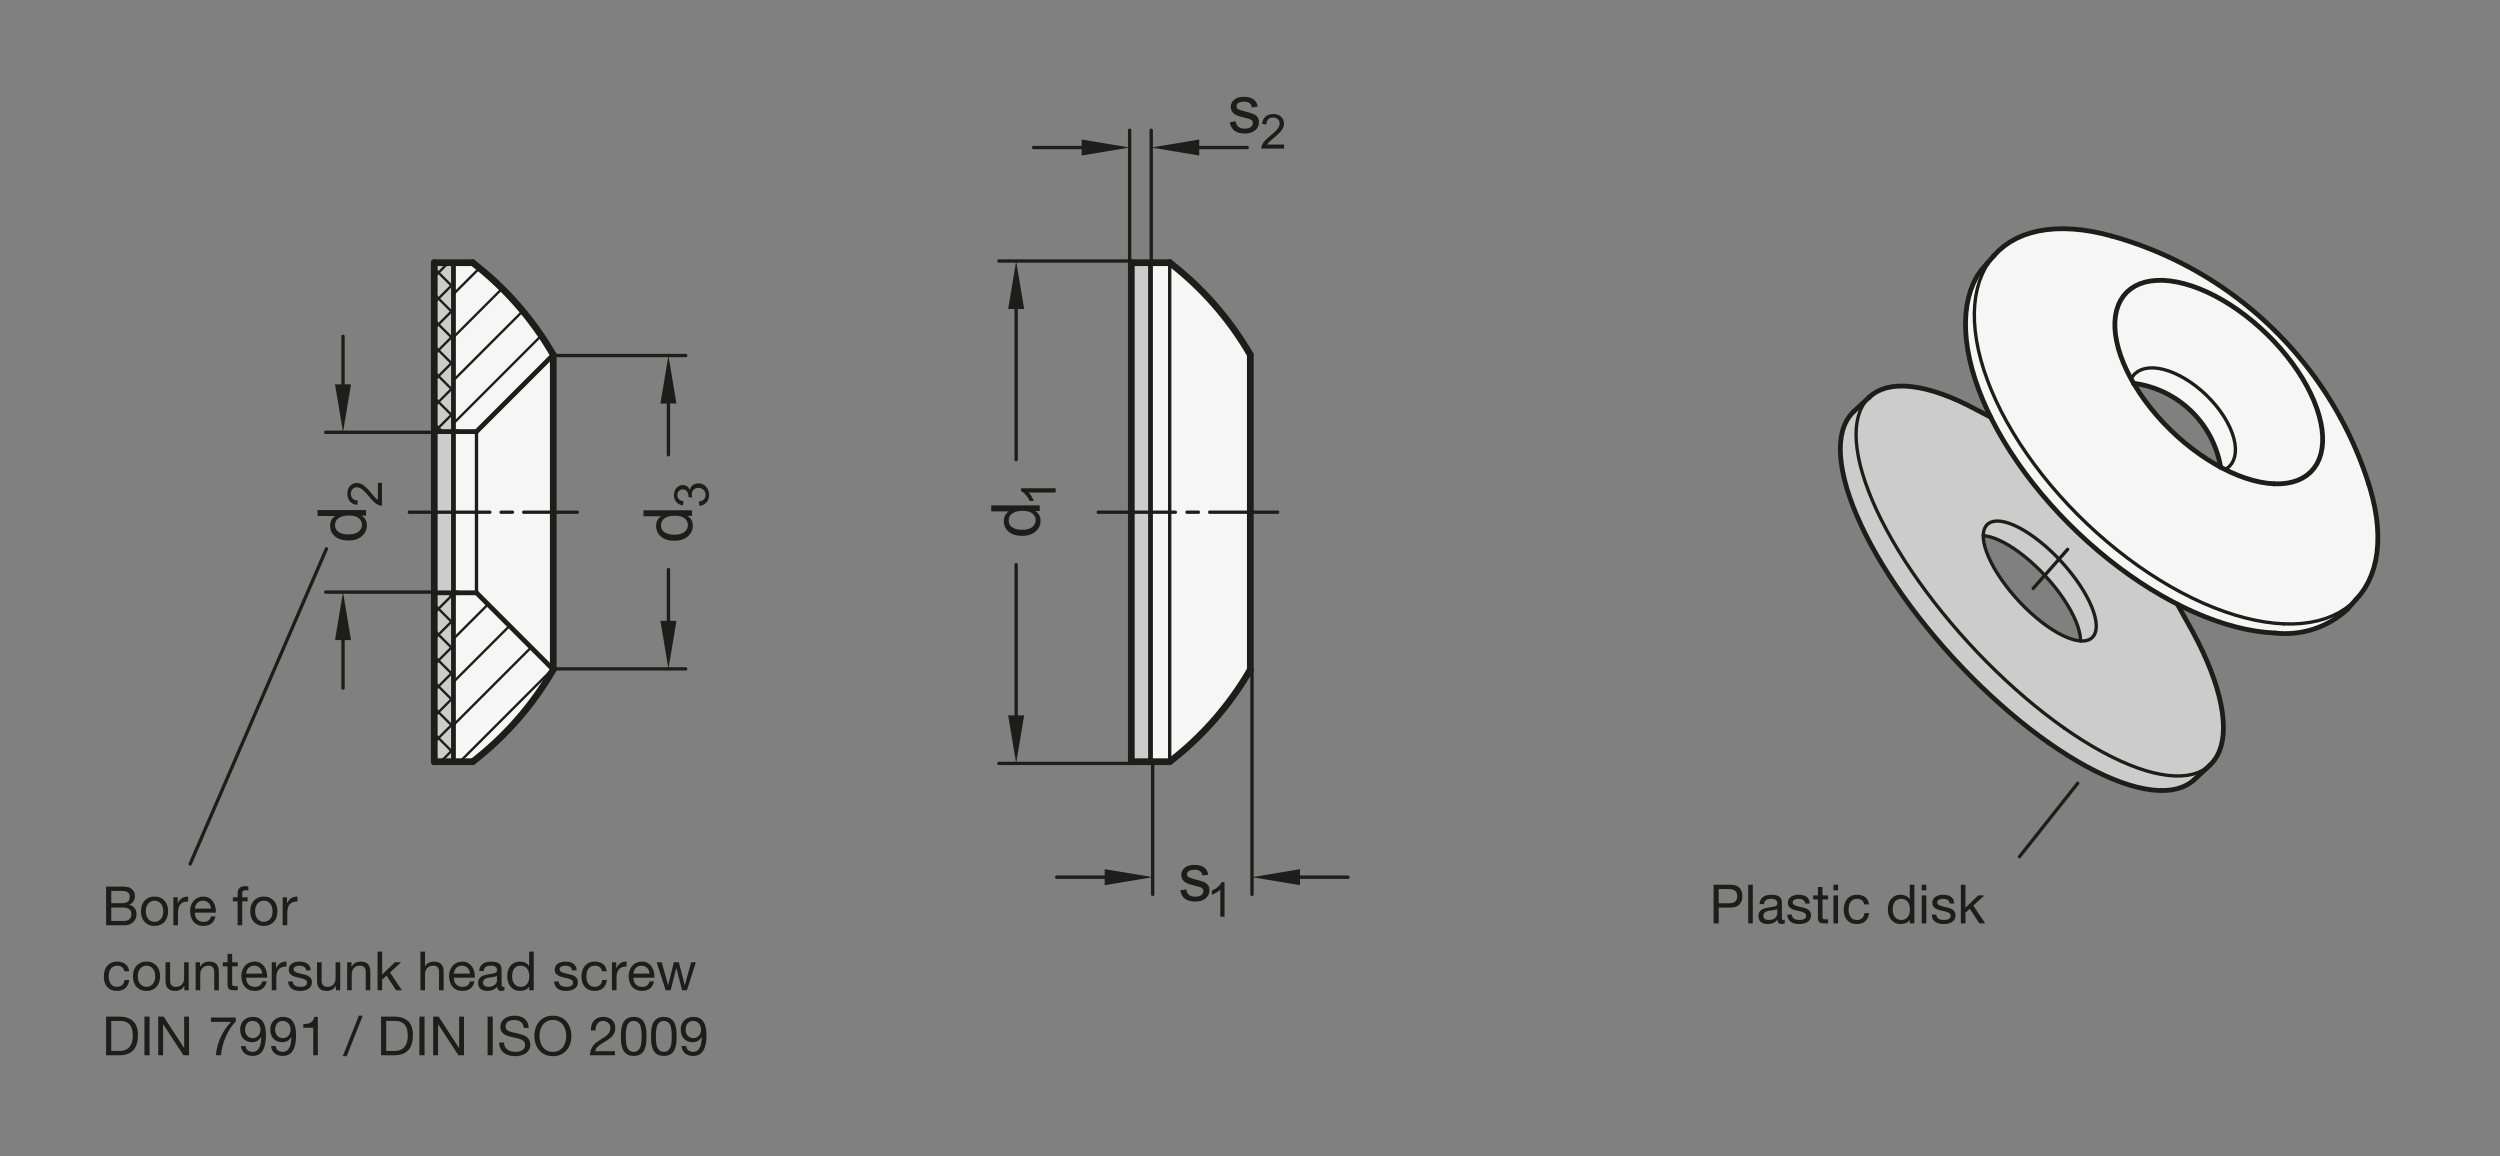 <?xml version="1.0" encoding="UTF-8"?>
<svg xmlns="http://www.w3.org/2000/svg" version="1.1" viewBox="0 0 369.213 170.787">
  <rect x="0" y="0" width="369.213" height="170.787" fill="#808080" stroke="none"/>
  <!-- Generator: Adobe Illustrator 28.6.0, SVG Export Plug-In . SVG Version: 1.2.0 Build 709)  -->
  <g>
    <g id="MD_x5F_3_x5F_FUELLUNG_x5F_WS">
      <g id="LWPOLYLINE">
        <path d="M172.747,112.495c4.82-3.713,8.865-8.336,11.906-13.606v-46.488c-3.04-5.27-7.085-9.893-11.906-13.606h-2.835s0,73.701,0,73.701h2.835Z" fill="#fff"/>
      </g>
      <g id="LWPOLYLINE-2" data-name="LWPOLYLINE">
        <path d="M69.804,112.495c4.82-3.713,8.865-8.336,11.906-13.606v-46.488c-3.04-5.27-7.085-9.893-11.906-13.606h-2.835s0,73.701,0,73.701h2.835Z" fill="#fff"/>
      </g>
      <g id="LWPOLYLINE-3" data-name="LWPOLYLINE">
        <path d="M331.728,92.945l-1.489-.347-1.518-.428-1.543-.509-1.564-.587-1.58-.665-1.591-.74-1.598-.813-1.6-.884-1.598-.952,10.308-18.026c-1.094-6.507-6.313-11.535-12.856-12.387l.966,1.537.782,1.111.843,1.095.899,1.073.949,1.045.995,1.012,1.035.972,1.069.927,1.097.877,1.119.822,1.135.763,1.145.699.822.452-10.308,18.026-1.591-1.017-1.579-1.08-1.563-1.139-1.542-1.195-1.517-1.248-1.488-1.297-1.454-1.342-1.416-1.384-1.374-1.421-1.328-1.455-1.278-1.484-1.225-1.509-1.168-1.53-1.107-1.546-1.044-1.557-.977-1.565-.908-1.567-.836-1.565-.761-1.559-.685-1.548-.606-1.533-.526-1.513-.444-1.489-.361-1.461-.276-1.428-.191-1.392-.106-1.351-.02-1.306.066-1.258.152-1.206.237-1.15.322-1.092.405-1.03.488-.965.696-1.006.584-.663.351-.398.89-1.01.726-.754.801-.679.875-.602.945-.524,1.013-.444,1.078-.363,1.14-.28,1.199-.197,1.254-.113,1.305-.029,1.353.055,1.397.139,1.437.223,1.473.306,1.363.348c14.451,4.011,26.66,13.707,33.838,26.875,1.696,3.111,3.09,6.378,4.162,9.755l.181.587.402,1.476.319,1.445.234,1.41.149,1.372.063,1.329-.023,1.282-.109,1.232-.194,1.179-.279,1.121-.363,1.061-.447.998-.528.931-.609.862-.687.791-1.309,1.485c-2.886,2.631-6.767,3.889-10.648,3.45l-1.376-.097-1.417-.181-1.455-.264Z" fill="#fff"/>
      </g>
    </g>
    <g id="MD_x5F_3_x5F_FUELLUNG_x5F_GR">
      <g id="LWPOLYLINE-4" data-name="LWPOLYLINE">
        <path d="M331.728,92.945l-1.489-.347-1.518-.428-1.543-.509-1.564-.587-1.58-.665-1.591-.74-1.598-.813-1.6-.884-1.598-.952,10.308-18.026c-1.094-6.507-6.313-11.535-12.856-12.387l.966,1.537.782,1.111.843,1.095.899,1.073.949,1.045.995,1.012,1.035.972,1.069.927,1.097.877,1.119.822,1.135.763,1.145.699.822.452-10.308,18.026-1.591-1.017-1.579-1.08-1.563-1.139-1.542-1.195-1.517-1.248-1.488-1.297-1.454-1.342-1.416-1.384-1.374-1.421-1.328-1.455-1.278-1.484-1.225-1.509-1.168-1.53-1.107-1.546-1.044-1.557-.977-1.565-.908-1.567-.836-1.565-.761-1.559-.685-1.548-.606-1.533-.526-1.513-.444-1.489-.361-1.461-.276-1.428-.191-1.392-.106-1.351-.02-1.306.066-1.258.152-1.206.237-1.15.322-1.092.405-1.03.488-.965.696-1.006.584-.663.351-.398.89-1.01.726-.754.801-.679.875-.602.945-.524,1.013-.444,1.078-.363,1.14-.28,1.199-.197,1.254-.113,1.305-.029,1.353.055,1.397.139,1.437.223,1.473.306,1.363.348c14.451,4.011,26.66,13.707,33.838,26.875,1.696,3.111,3.09,6.378,4.162,9.755l.181.587.402,1.476.319,1.445.234,1.41.149,1.372.063,1.329-.023,1.282-.109,1.232-.194,1.179-.279,1.121-.363,1.061-.447.998-.528.931-.609.862-.687.791-1.309,1.485c-2.886,2.631-6.767,3.889-10.648,3.45l-1.376-.097-1.417-.181-1.455-.264Z" fill="#f6f6f6"/>
      </g>
      <g id="LWPOLYLINE-5" data-name="LWPOLYLINE">
        <path d="M69.804,112.495c4.82-3.713,8.865-8.336,11.906-13.606v-46.488c-3.04-5.27-7.085-9.893-11.906-13.606h-2.835s0,73.701,0,73.701h2.835Z" fill="#f6f6f6"/>
      </g>
      <g id="LWPOLYLINE-6" data-name="LWPOLYLINE">
        <path d="M172.747,112.495c4.82-3.713,8.865-8.336,11.906-13.606v-46.488c-3.04-5.27-7.085-9.893-11.906-13.606h-2.835s0,73.701,0,73.701h2.835Z" fill="#f6f6f6"/>
      </g>
    </g>
    <g id="MD_x5F_6_x5F_COLOR_x5F_K027">
      <g id="LWPOLYLINE-7" data-name="LWPOLYLINE">
        <rect x="167.078" y="38.794" width="2.835" height="73.701" fill="#ccc"/>
      </g>
      <g id="LWPOLYLINE-8" data-name="LWPOLYLINE">
        <rect x="64.135" y="38.794" width="2.835" height="73.701" fill="#ccc"/>
      </g>
      <g id="LWPOLYLINE-9" data-name="LWPOLYLINE">
        <polygon points="294.008 61.619 290.677 59.877 289.362 59.247 288.081 58.693 286.837 58.215 285.634 57.816 284.475 57.496 283.364 57.256 282.303 57.098 281.296 57.02 280.346 57.024 279.454 57.11 278.625 57.277 277.86 57.525 277.161 57.854 276.53 58.261 275.877 58.826 273.788 60.755 273.643 60.896 273.153 61.458 272.737 62.095 272.395 62.806 272.129 63.588 271.938 64.439 271.824 65.356 271.786 66.338 271.825 67.381 271.942 68.482 272.134 69.639 272.403 70.847 272.746 72.104 273.164 73.406 273.655 74.749 274.217 76.13 274.85 77.544 275.551 78.988 276.317 80.457 277.148 81.947 278.041 83.454 278.993 84.974 280.001 86.503 281.063 88.036 282.175 89.568 283.335 91.096 284.539 92.615 285.784 94.121 287.066 95.609 288.382 97.075 289.727 98.516 291.099 99.927 292.493 101.304 293.905 102.643 295.331 103.94 296.767 105.192 298.209 106.396 299.653 107.547 301.096 108.642 302.532 109.679 303.958 110.654 305.369 111.565 306.762 112.409 308.133 113.184 309.478 113.887 310.793 114.516 312.074 115.071 313.318 115.548 314.521 115.948 315.68 116.268 316.791 116.507 317.852 116.666 318.859 116.743 319.809 116.739 320.7 116.653 321.53 116.486 322.295 116.238 322.994 115.91 323.625 115.503 324.04 115.157 326.366 113.008 326.512 112.868 327.001 112.306 327.418 111.669 327.759 110.958 328.026 110.176 328.217 109.325 328.331 108.407 328.369 107.426 328.329 106.383 328.213 105.281 328.021 104.125 327.752 102.916 327.409 101.659 326.991 100.357 326.5 99.014 325.937 97.634 325.305 96.22 324.604 94.776 323.837 93.307 321.558 89.22 320.845 88.857 319.245 87.973 317.648 87.022 316.057 86.004 314.478 84.924 312.915 83.785 311.373 82.59 309.855 81.342 308.367 80.045 306.913 78.702 305.497 77.318 304.123 75.897 302.795 74.442 301.517 72.958 300.292 71.449 299.124 69.919 298.017 68.374 296.973 66.816 295.996 65.252 295.088 63.685 294.253 62.119 294.008 61.619 292.902 79.106 293.151 79.13 293.761 79.247 294.419 79.444 295.118 79.721 295.854 80.075 296.617 80.502 297.403 80.999 298.202 81.561 299.008 82.183 299.813 82.859 300.61 83.582 301.391 84.346 302.149 85.144 302.876 85.968 303.567 86.81 304.214 87.664 304.812 88.52 305.354 89.37 305.837 90.208 306.254 91.024 306.604 91.812 306.881 92.564 307.084 93.273 307.211 93.932 307.271 94.658 306.705 94.585 306.071 94.428 305.391 94.191 304.673 93.875 303.922 93.484 303.147 93.021 302.354 92.491 301.55 91.899 300.744 91.249 299.942 90.549 299.152 89.805 298.382 89.023 297.638 88.211 296.928 87.377 296.259 86.528 295.636 85.672 295.065 84.818 294.552 83.972 294.101 83.144 293.717 82.341 293.403 81.57 293.163 80.839 292.997 80.154 292.909 79.522 292.902 79.106 294.008 61.619" fill="#ccc"/>
      </g>
    </g>
    <g id="MD_x5F_1_x5F_050">
      <g id="ARC">
        <path d="M349.826,71.476c-1.072-3.377-2.466-6.644-4.162-9.755" fill="none" stroke="#1d1d1b" stroke-linecap="round" stroke-linejoin="round" stroke-width=".709"/>
      </g>
      <g id="ARC-2" data-name="ARC">
        <path d="M345.663,61.721c-7.179-13.168-19.387-22.864-33.838-26.875" fill="none" stroke="#1d1d1b" stroke-linecap="round" stroke-linejoin="round" stroke-width=".709"/>
      </g>
      <g id="LINE">
        <line x1="346.624" y1="90.037" x2="347.933" y2="88.552" fill="none" stroke="#1d1d1b" stroke-linecap="round" stroke-linejoin="round" stroke-width=".709"/>
      </g>
      <g id="LINE-2" data-name="LINE">
        <line x1="294.467" y1="37.762" x2="293.577" y2="38.772" fill="none" stroke="#1d1d1b" stroke-linecap="round" stroke-linejoin="round" stroke-width=".709"/>
      </g>
      <g id="LWPOLYLINE-10" data-name="LWPOLYLINE">
        <polyline points="335.976 93.487 334.601 93.39 333.183 93.209 331.728 92.945 330.239 92.598 328.721 92.17 327.178 91.661 325.614 91.074 324.034 90.41 322.443 89.67 320.845 88.857 319.245 87.973 317.648 87.022 316.057 86.004 314.478 84.924 312.915 83.785 311.373 82.59 309.855 81.342 308.367 80.045 306.913 78.702 305.497 77.318 304.123 75.897 302.795 74.442 301.517 72.958 300.292 71.449 299.124 69.919 298.017 68.374 296.973 66.816 295.996 65.252 295.088 63.685 294.253 62.119 293.491 60.56 292.807 59.012 292.201 57.479 291.675 55.965 291.231 54.476 290.871 53.015 290.594 51.587 290.403 50.196 290.297 48.845 290.277 47.538 290.343 46.281 290.495 45.075 290.732 43.924 291.053 42.833 291.458 41.803 291.946 40.839 292.642 39.833 293.226 39.17 293.577 38.772" fill="none" stroke="#1d1d1b" stroke-linecap="round" stroke-linejoin="round" stroke-width=".709"/>
      </g>
      <g id="ARC-3" data-name="ARC">
        <path d="M335.976,93.487c3.881.439,7.762-.819,10.648-3.45" fill="none" stroke="#1d1d1b" stroke-linecap="round" stroke-linejoin="round" stroke-width=".709"/>
      </g>
      <g id="ARC-4" data-name="ARC">
        <path d="M327.955,68.995c-1.094-6.507-6.313-11.535-12.856-12.387" fill="none" stroke="#1d1d1b" stroke-linecap="round" stroke-linejoin="round" stroke-width=".709"/>
      </g>
      <g id="LWPOLYLINE-11" data-name="LWPOLYLINE">
        <polyline points="349.826 71.476 350.006 72.063 350.409 73.538 350.727 74.983 350.961 76.394 351.11 77.765 351.173 79.094 351.15 80.377 351.041 81.609 350.847 82.788 350.568 83.909 350.204 84.97 349.758 85.968 349.229 86.899 348.62 87.761 347.933 88.552" fill="none" stroke="#1d1d1b" stroke-linecap="round" stroke-linejoin="round" stroke-width=".709"/>
      </g>
      <g id="LWPOLYLINE-12" data-name="LWPOLYLINE">
        <polyline points="294.467 37.762 295.192 37.008 295.994 36.329 296.868 35.727 297.813 35.203 298.826 34.759 299.905 34.396 301.045 34.116 302.243 33.919 303.497 33.806 304.802 33.777 306.156 33.832 307.553 33.97 308.99 34.193 310.462 34.499 311.825 34.847" fill="none" stroke="#1d1d1b" stroke-linecap="round" stroke-linejoin="round" stroke-width=".709"/>
      </g>
      <g id="LINE-3" data-name="LINE">
        <line x1="276.115" y1="58.606" x2="273.788" y2="60.755" fill="none" stroke="#1d1d1b" stroke-linecap="round" stroke-linejoin="round" stroke-width=".709"/>
      </g>
      <g id="LINE-4" data-name="LINE">
        <line x1="324.04" y1="115.157" x2="326.366" y2="113.008" fill="none" stroke="#1d1d1b" stroke-linecap="round" stroke-linejoin="round" stroke-width=".709"/>
      </g>
      <g id="LWPOLYLINE-13" data-name="LWPOLYLINE">
        <polyline points="302.532 109.679 301.096 108.642 299.653 107.547 298.209 106.396 296.767 105.192 295.331 103.94 293.905 102.643 292.493 101.304 291.099 99.927 289.727 98.516 288.382 97.075 287.066 95.609 285.784 94.121 284.539 92.615 283.335 91.096 282.175 89.568 281.063 88.036 280.001 86.503 278.993 84.974 278.041 83.454 277.148 81.947 276.317 80.457 275.551 78.988 274.85 77.544 274.217 76.13 273.655 74.749 273.164 73.406 272.746 72.104 272.403 70.847 272.134 69.639 271.942 68.482 271.825 67.381 271.786 66.338 271.824 65.356 271.938 64.439 272.129 63.588 272.395 62.806 272.737 62.095 273.153 61.458 273.643 60.896 273.788 60.755" fill="none" stroke="#1d1d1b" stroke-linecap="round" stroke-linejoin="round" stroke-width=".709"/>
      </g>
      <g id="LWPOLYLINE-14" data-name="LWPOLYLINE">
        <polyline points="324.04 115.157 323.625 115.503 322.994 115.91 322.295 116.238 321.53 116.486 320.7 116.653 319.809 116.739 318.859 116.743 317.852 116.666 316.791 116.507 315.68 116.268 314.521 115.948 313.318 115.548 312.074 115.071 310.793 114.516 309.478 113.887 308.133 113.184 306.762 112.409 305.369 111.565 303.958 110.654 302.532 109.679" fill="none" stroke="#1d1d1b" stroke-linecap="round" stroke-linejoin="round" stroke-width=".709"/>
      </g>
      <g id="LWPOLYLINE-15" data-name="LWPOLYLINE">
        <polyline points="321.558 89.22 323.837 93.307 324.604 94.776 325.305 96.22 325.937 97.634 326.5 99.014 326.991 100.357 327.409 101.659 327.752 102.916 328.021 104.125 328.213 105.281 328.329 106.383 328.369 107.426 328.331 108.407 328.217 109.325 328.026 110.176 327.759 110.958 327.418 111.669 327.001 112.306 326.512 112.868 326.366 113.008" fill="none" stroke="#1d1d1b" stroke-linecap="round" stroke-linejoin="round" stroke-width=".709"/>
      </g>
      <g id="LWPOLYLINE-16" data-name="LWPOLYLINE">
        <polyline points="275.969 58.747 276.53 58.261 277.161 57.854 277.86 57.525 278.625 57.277 279.454 57.11 280.346 57.024 281.296 57.02 282.303 57.098 283.364 57.256 284.475 57.496 285.634 57.816 286.837 58.215 288.081 58.693 289.362 59.247 290.677 59.877 294.008 61.619" fill="none" stroke="#1d1d1b" stroke-linecap="round" stroke-linejoin="round" stroke-width=".709"/>
      </g>
      <g id="LWPOLYLINE-17" data-name="LWPOLYLINE">
        <polyline points="315.099 56.608 314.699 55.9 314.123 54.779 313.623 53.667 313.202 52.571 312.861 51.496 312.604 50.448 312.431 49.434 312.343 48.46 312.34 47.529 312.424 46.649 312.593 45.823 312.846 45.056 313.182 44.354 313.599 43.718 314.095 43.154 314.667 42.664 315.312 42.251 316.025 41.917 316.804 41.664 317.644 41.494 318.54 41.407 319.487 41.405 320.48 41.486 321.513 41.651 322.58 41.899 323.676 42.227 324.795 42.636 325.929 43.121 327.073 43.681 328.221 44.312 329.366 45.011 330.501 45.774 331.62 46.596 332.717 47.473 333.786 48.4 334.821 49.373 335.816 50.384 336.766 51.43 337.665 52.503 338.507 53.598 339.29 54.71 340.007 55.83 340.655 56.955 341.231 58.076 341.731 59.188 342.152 60.284 342.493 61.359 342.75 62.407 342.924 63.421 343.012 64.395 343.014 65.326 342.93 66.206 342.761 67.032 342.508 67.798 342.172 68.501 341.755 69.137 341.259 69.701 340.687 70.191 340.043 70.604 339.329 70.938 338.55 71.191 337.71 71.361 336.814 71.448 335.867 71.45" fill="none" stroke="#1d1d1b" stroke-linecap="round" stroke-linejoin="round" stroke-width=".709"/>
      </g>
      <g id="LWPOLYLINE-18" data-name="LWPOLYLINE">
        <polyline points="327.955 68.995 327.133 68.543 325.989 67.844 324.853 67.081 323.734 66.259 322.637 65.382 321.568 64.455 320.533 63.482 319.538 62.471 318.588 61.425 317.69 60.352 316.847 59.256 316.065 58.145 315.099 56.608" fill="none" stroke="#1d1d1b" stroke-linecap="round" stroke-linejoin="round" stroke-width=".709"/>
      </g>
      <g id="LWPOLYLINE-19" data-name="LWPOLYLINE">
        <polyline points="335.867 71.45 334.874 71.369 333.841 71.204 332.774 70.956 331.678 70.627 330.56 70.219 329.425 69.734 328.281 69.174 327.955 68.995" fill="none" stroke="#1d1d1b" stroke-linecap="round" stroke-linejoin="round" stroke-width=".709"/>
      </g>
      <g id="LINE-5" data-name="LINE">
        <line x1="169.913" y1="112.495" x2="169.913" y2="38.794" fill="none" stroke="#1d1d1b" stroke-linecap="round" stroke-linejoin="round" stroke-width=".709"/>
      </g>
      <g id="LINE-6" data-name="LINE">
        <line x1="81.71" y1="52.4" x2="70.371" y2="63.739" fill="none" stroke="#1d1d1b" stroke-linecap="round" stroke-linejoin="round" stroke-width=".709"/>
      </g>
      <g id="LINE-7" data-name="LINE">
        <line x1="70.371" y1="63.739" x2="67.536" y2="63.739" fill="none" stroke="#1d1d1b" stroke-linecap="round" stroke-linejoin="round" stroke-width=".709"/>
      </g>
      <g id="LINE-8" data-name="LINE">
        <line x1="66.97" y1="38.794" x2="66.97" y2="112.495" fill="none" stroke="#1d1d1b" stroke-linecap="round" stroke-linejoin="round" stroke-width=".709"/>
      </g>
      <g id="LINE-9" data-name="LINE">
        <line x1="70.371" y1="87.55" x2="81.71" y2="98.889" fill="none" stroke="#1d1d1b" stroke-linecap="round" stroke-linejoin="round" stroke-width=".709"/>
      </g>
      <g id="LINE-10" data-name="LINE">
        <line x1="67.536" y1="87.55" x2="70.371" y2="87.55" fill="none" stroke="#1d1d1b" stroke-linecap="round" stroke-linejoin="round" stroke-width=".709"/>
      </g>
      <g id="LINE-11" data-name="LINE">
        <line x1="67.536" y1="87.55" x2="64.135" y2="87.55" fill="none" stroke="#1d1d1b" stroke-linecap="round" stroke-linejoin="round" stroke-width=".709"/>
      </g>
      <g id="LINE-12" data-name="LINE">
        <line x1="67.536" y1="63.739" x2="64.135" y2="63.739" fill="none" stroke="#1d1d1b" stroke-linecap="round" stroke-linejoin="round" stroke-width=".709"/>
      </g>
    </g>
    <g id="MD_x5F_1_x5F_035">
      <g id="LWPOLYLINE-20" data-name="LWPOLYLINE">
        <polyline points="314.73 55.957 314.911 55.649 315.257 55.232 315.679 54.89 316.174 54.627 316.735 54.445 317.356 54.346 318.031 54.332 318.752 54.403 319.512 54.558 320.301 54.794 321.112 55.111 321.935 55.503 322.761 55.968 323.582 56.499 324.388 57.091 325.171 57.738 325.922 58.432 326.632 59.166 327.294 59.932 327.902 60.72 328.447 61.524 328.924 62.334 329.328 63.14 329.654 63.935 329.899 64.709 330.06 65.454 330.136 66.162 330.125 66.825 330.028 67.436 329.846 67.988 329.58 68.476 329.234 68.892 328.812 69.235 328.623 69.349" fill="none" stroke="#1d1d1b" stroke-linecap="round" stroke-linejoin="round" stroke-width=".496"/>
      </g>
      <g id="LWPOLYLINE-21" data-name="LWPOLYLINE">
        <polyline points="347.933 88.552 347.169 89.269 346.331 89.91 345.421 90.473 344.441 90.957 343.395 91.361 342.286 91.682 341.116 91.921 339.889 92.076 338.609 92.147 337.28 92.134" fill="none" stroke="#1d1d1b" stroke-linecap="round" stroke-linejoin="round" stroke-width=".496"/>
      </g>
      <g id="LWPOLYLINE-22" data-name="LWPOLYLINE">
        <polyline points="337.28 92.134 335.904 92.037 334.487 91.857 333.031 91.592 331.542 91.246 330.024 90.818 328.481 90.309 326.917 89.722 325.338 89.057 323.747 88.317 322.149 87.505 320.549 86.621 318.951 85.669 317.361 84.652 315.781 83.572 314.218 82.433 312.676 81.237 311.159 79.989 309.671 78.692 308.217 77.35 306.801 75.966 305.427 74.544 304.099 73.09 302.82 71.606 301.596 70.097 300.428 68.567 299.321 67.021 298.277 65.464 297.3 63.899 296.392 62.332 295.556 60.767 294.795 59.208 294.11 57.659 293.504 56.126 292.979 54.613 292.535 53.124 292.174 51.663 291.898 50.235 291.707 48.843 291.601 47.492 291.581 46.186 291.647 44.928 291.798 43.722 292.035 42.572 292.357 41.48 292.762 40.451 293.25 39.486 293.818 38.589 294.467 37.762" fill="none" stroke="#1d1d1b" stroke-linecap="round" stroke-linejoin="round" stroke-width=".496"/>
      </g>
      <g id="LWPOLYLINE-23" data-name="LWPOLYLINE">
        <polyline points="302.354 92.491 301.55 91.899 300.744 91.249 299.942 90.549 299.152 89.805 298.382 89.023 297.638 88.211 296.928 87.377 296.259 86.528 295.636 85.672 295.065 84.818 294.552 83.972 294.101 83.144 293.717 82.341 293.403 81.57 293.163 80.839 292.997 80.154 292.909 79.522 292.899 78.949 292.966 78.44 293.111 77.999 293.332 77.631 293.626 77.34 293.992 77.128 294.425 76.997 294.922 76.948 295.478 76.981 296.087 77.098 296.745 77.295 297.445 77.572 298.18 77.926 298.944 78.353 299.729 78.85 300.529 79.412 301.335 80.034 302.14 80.71 302.936 81.433 303.717 82.197 304.475 82.995 305.203 83.819 305.893 84.661 306.54 85.514 307.138 86.37 307.681 87.221 308.163 88.059 308.581 88.875 308.93 89.663 309.208 90.415 309.411 91.124 309.538 91.783 309.587 92.387 309.559 92.929 309.452 93.404 309.269 93.809 309.012 94.139 308.681 94.391 308.281 94.563 307.816 94.653 307.289 94.661 306.705 94.585 306.071 94.428 305.391 94.191 304.673 93.875 303.922 93.484 303.147 93.021 302.354 92.491" fill="none" stroke="#1d1d1b" stroke-linecap="round" stroke-linejoin="round" stroke-width=".496"/>
      </g>
      <g id="LWPOLYLINE-24" data-name="LWPOLYLINE">
        <polyline points="292.902 79.106 293.151 79.13 293.761 79.247 294.419 79.444 295.118 79.721 295.854 80.075 296.617 80.502 297.403 80.999 298.202 81.561 299.008 82.183 299.813 82.859 300.61 83.582 301.391 84.346 302.149 85.144 302.876 85.968 303.567 86.81 304.214 87.664 304.812 88.52 305.354 89.37 305.837 90.208 306.254 91.024 306.604 91.812 306.881 92.564 307.084 93.273 307.211 93.932 307.261 94.536 307.261 94.657" fill="none" stroke="#1d1d1b" stroke-linecap="round" stroke-linejoin="round" stroke-width=".496"/>
      </g>
      <g id="LWPOLYLINE-25" data-name="LWPOLYLINE">
        <polyline points="304.858 107.53 303.422 106.493 301.98 105.398 300.536 104.247 299.093 103.043 297.657 101.791 296.231 100.494 294.819 99.155 293.425 97.778 292.054 96.367 290.708 94.926 289.393 93.46 288.111 91.971 286.866 90.466 285.662 88.947 284.502 87.419 283.389 85.886 282.328 84.354 281.319 82.825 280.368 81.305 279.475 79.798 278.644 78.308 277.877 76.839 277.176 75.395 276.544 73.981 275.982 72.6 275.491 71.257 275.073 69.955 274.729 68.698 274.461 67.49 274.268 66.333 274.152 65.232 274.113 64.189 274.15 63.207 274.264 62.29 274.455 61.439 274.722 60.657 275.064 59.946 275.48 59.309 275.969 58.747 276.115 58.606" fill="none" stroke="#1d1d1b" stroke-linecap="round" stroke-linejoin="round" stroke-width=".496"/>
      </g>
      <g id="LWPOLYLINE-26" data-name="LWPOLYLINE">
        <polyline points="326.366 113.008 325.952 113.354 325.321 113.761 324.622 114.089 323.856 114.337 323.027 114.504 322.136 114.59 321.185 114.594 320.178 114.517 319.118 114.358 318.006 114.119 316.848 113.799 315.645 113.399 314.401 112.922 313.119 112.367 311.805 111.738 310.46 111.035 309.089 110.26 307.696 109.416 306.284 108.505 304.858 107.53" fill="none" stroke="#1d1d1b" stroke-linecap="round" stroke-linejoin="round" stroke-width=".496"/>
      </g>
      <g id="LINE-13" data-name="LINE">
        <line x1="172.747" y1="112.495" x2="172.747" y2="38.794" fill="none" stroke="#1d1d1b" stroke-linecap="round" stroke-linejoin="round" stroke-width=".496"/>
      </g>
      <g id="LINE-14" data-name="LINE">
        <line x1="70.371" y1="63.739" x2="70.371" y2="87.55" fill="none" stroke="#1d1d1b" stroke-linecap="round" stroke-linejoin="round" stroke-width=".496"/>
      </g>
      <g id="LINE-15" data-name="LINE">
        <line x1="60.456" y1="75.644" x2="72.34" y2="75.644" fill="none" stroke="#1d1d1b" stroke-linecap="round" stroke-linejoin="round" stroke-width=".496"/>
      </g>
      <g id="LINE-16" data-name="LINE">
        <line x1="74.01" y1="75.644" x2="75.68" y2="75.644" fill="none" stroke="#1d1d1b" stroke-linecap="round" stroke-linejoin="round" stroke-width=".496"/>
      </g>
      <g id="LINE-17" data-name="LINE">
        <line x1="85.268" y1="75.644" x2="77.351" y2="75.644" fill="none" stroke="#1d1d1b" stroke-linecap="round" stroke-linejoin="round" stroke-width=".496"/>
      </g>
      <g id="LINE-18" data-name="LINE">
        <line x1="162.188" y1="75.644" x2="173.585" y2="75.644" fill="none" stroke="#1d1d1b" stroke-linecap="round" stroke-linejoin="round" stroke-width=".496"/>
      </g>
      <g id="LINE-19" data-name="LINE">
        <line x1="175.309" y1="75.644" x2="176.98" y2="75.644" fill="none" stroke="#1d1d1b" stroke-linecap="round" stroke-linejoin="round" stroke-width=".496"/>
      </g>
      <g id="LINE-20" data-name="LINE">
        <line x1="188.692" y1="75.644" x2="178.65" y2="75.644" fill="none" stroke="#1d1d1b" stroke-linecap="round" stroke-linejoin="round" stroke-width=".496"/>
      </g>
    </g>
    <g id="MD_x5F_2_x5F_MITTELLINIE">
      <g id="LINE-21" data-name="LINE">
        <path d="M300.267,87.155c-.059,0-.117-.021-.164-.062-.103-.091-.112-.248-.022-.351l5.095-5.78c.092-.104.249-.112.351-.022.103.09.112.247.022.35l-5.095,5.78c-.05.056-.118.084-.187.084Z" fill="#1d1d1b"/>
      </g>
    </g>
    <g id="MD_x5F_1_x5F_070">
      <g id="LINE-22" data-name="LINE">
        <line x1="167.078" y1="112.495" x2="172.747" y2="112.495" fill="none" stroke="#1d1d1b" stroke-linecap="round" stroke-linejoin="round" stroke-width=".992"/>
      </g>
      <g id="LINE-23" data-name="LINE">
        <line x1="172.747" y1="38.794" x2="167.078" y2="38.794" fill="none" stroke="#1d1d1b" stroke-linecap="round" stroke-linejoin="round" stroke-width=".992"/>
      </g>
      <g id="ARC-5" data-name="ARC">
        <path d="M184.653,52.4c-3.04-5.27-7.085-9.893-11.906-13.606" fill="none" stroke="#1d1d1b" stroke-linecap="round" stroke-linejoin="round" stroke-width=".992"/>
      </g>
      <g id="ARC-6" data-name="ARC">
        <path d="M172.747,112.495c4.82-3.713,8.865-8.336,11.906-13.606" fill="none" stroke="#1d1d1b" stroke-linecap="round" stroke-linejoin="round" stroke-width=".992"/>
      </g>
      <g id="LINE-24" data-name="LINE">
        <line x1="184.653" y1="98.889" x2="184.653" y2="52.4" fill="none" stroke="#1d1d1b" stroke-linecap="round" stroke-linejoin="round" stroke-width=".992"/>
      </g>
      <g id="LINE-25" data-name="LINE">
        <line x1="69.804" y1="38.794" x2="64.135" y2="38.794" fill="none" stroke="#1d1d1b" stroke-linecap="round" stroke-linejoin="round" stroke-width=".992"/>
      </g>
      <g id="LINE-26" data-name="LINE">
        <line x1="64.135" y1="112.495" x2="69.804" y2="112.495" fill="none" stroke="#1d1d1b" stroke-linecap="round" stroke-linejoin="round" stroke-width=".992"/>
      </g>
      <g id="LINE-27" data-name="LINE">
        <line x1="81.71" y1="52.4" x2="81.71" y2="98.889" fill="none" stroke="#1d1d1b" stroke-linecap="round" stroke-linejoin="round" stroke-width=".992"/>
      </g>
      <g id="ARC-7" data-name="ARC">
        <path d="M81.71,52.4c-3.04-5.27-7.085-9.893-11.906-13.606" fill="none" stroke="#1d1d1b" stroke-linecap="round" stroke-linejoin="round" stroke-width=".992"/>
      </g>
      <g id="ARC-8" data-name="ARC">
        <path d="M69.804,112.495c4.82-3.713,8.865-8.336,11.906-13.606" fill="none" stroke="#1d1d1b" stroke-linecap="round" stroke-linejoin="round" stroke-width=".992"/>
      </g>
      <g id="LINE-28" data-name="LINE">
        <line x1="167.078" y1="112.495" x2="167.078" y2="38.794" fill="none" stroke="#1d1d1b" stroke-linecap="round" stroke-linejoin="round" stroke-width=".992"/>
      </g>
      <g id="LINE-29" data-name="LINE">
        <line x1="64.135" y1="112.495" x2="64.135" y2="38.794" fill="none" stroke="#1d1d1b" stroke-linecap="round" stroke-linejoin="round" stroke-width=".992"/>
      </g>
    </g>
    <g id="MD_x5F_2_x5F_BEMASSUNG">
      <g id="LINE-30" data-name="LINE">
        <line x1="306.847" y1="115.681" x2="298.247" y2="126.516" fill="#1d1d1b" stroke="#1d1d1b" stroke-linecap="round" stroke-linejoin="round" stroke-width=".496"/>
      </g>
      <g id="DIMENSION">
        <g id="LINE-31" data-name="LINE">
          <line x1="64.135" y1="63.845" x2="48.107" y2="63.845" fill="#1d1d1b" stroke="#1d1d1b" stroke-linecap="round" stroke-linejoin="round" stroke-width=".496"/>
        </g>
        <g id="LINE-32" data-name="LINE">
          <line x1="64.135" y1="87.444" x2="48.107" y2="87.444" fill="#1d1d1b" stroke="#1d1d1b" stroke-linecap="round" stroke-linejoin="round" stroke-width=".496"/>
        </g>
        <g id="LINE-33" data-name="LINE">
          <line x1="50.658" y1="56.759" x2="50.658" y2="49.672" fill="#1d1d1b" stroke="#1d1d1b" stroke-linecap="round" stroke-linejoin="round" stroke-width=".496"/>
        </g>
        <g id="LINE-34" data-name="LINE">
          <line x1="50.658" y1="94.53" x2="50.658" y2="101.617" fill="#1d1d1b" stroke="#1d1d1b" stroke-linecap="round" stroke-linejoin="round" stroke-width=".496"/>
        </g>
        <g id="MTEXT">
          <path d="M54.062,75.328v.821h-.66v.02c.521.316.782.793.782,1.432,0,.635-.252,1.166-.755,1.591-.504.425-1.156.638-1.957.638-.838,0-1.499-.2-1.984-.601s-.729-.93-.729-1.588c0-.619.236-1.09.709-1.413v-.02h-2.571v-.879h7.165ZM53.46,77.507c0-.384-.157-.71-.474-.978s-.795-.401-1.437-.401c-.633,0-1.136.122-1.511.367-.374.244-.562.595-.562,1.051s.183.801.55,1.034c.366.233.848.35,1.444.35.43,0,.794-.063,1.092-.188s.522-.3.672-.525c.15-.225.225-.461.225-.708Z" fill="#1d1d1b"/>
          <path d="M56.412,71.313v3.369c-.287,0-.577-.1-.871-.3-.294-.2-.661-.575-1.104-1.123-.269-.335-.55-.635-.845-.899s-.592-.396-.89-.396c-.257,0-.47.091-.638.272-.167.182-.251.411-.251.688,0,.28.086.515.259.705.172.19.43.286.771.288l-.072.642c-.477-.04-.841-.209-1.094-.509-.252-.299-.378-.679-.378-1.14,0-.5.139-.889.415-1.167.276-.279.609-.418,1.001-.418.326,0,.656.118.99.352.335.235.781.703,1.342,1.404.293.368.547.612.76.732v-2.502h.604Z" fill="#1d1d1b"/>
        </g>
        <g id="SOLID">
          <polygon points="49.477 56.759 51.839 56.759 50.658 63.845 50.658 63.845 49.477 56.759" fill="#1d1d1b"/>
        </g>
        <g id="SOLID-2" data-name="SOLID">
          <polygon points="49.477 94.53 51.839 94.53 50.658 87.444 50.658 87.444 49.477 94.53" fill="#1d1d1b"/>
        </g>
      </g>
      <g id="DIMENSION-2" data-name="DIMENSION">
        <g id="LINE-35" data-name="LINE">
          <line x1="167.078" y1="38.546" x2="147.519" y2="38.546" fill="#1d1d1b" stroke="#1d1d1b" stroke-linecap="round" stroke-linejoin="round" stroke-width=".496"/>
        </g>
        <g id="LINE-36" data-name="LINE">
          <line x1="167.078" y1="112.743" x2="147.519" y2="112.743" fill="#1d1d1b" stroke="#1d1d1b" stroke-linecap="round" stroke-linejoin="round" stroke-width=".496"/>
        </g>
        <g id="LINE-37" data-name="LINE">
          <line x1="150.07" y1="45.633" x2="150.07" y2="67.89" fill="#1d1d1b" stroke="#1d1d1b" stroke-linecap="round" stroke-linejoin="round" stroke-width=".496"/>
        </g>
        <g id="LINE-38" data-name="LINE">
          <line x1="150.07" y1="105.656" x2="150.07" y2="83.399" fill="#1d1d1b" stroke="#1d1d1b" stroke-linecap="round" stroke-linejoin="round" stroke-width=".496"/>
        </g>
        <g id="SOLID-3" data-name="SOLID">
          <polygon points="148.889 45.633 151.251 45.633 150.07 38.546 150.07 38.546 148.889 45.633" fill="#1d1d1b"/>
        </g>
        <g id="SOLID-4" data-name="SOLID">
          <polygon points="148.889 105.656 151.251 105.656 150.07 112.743 150.07 112.743 148.889 105.656" fill="#1d1d1b"/>
        </g>
        <g id="MTEXT-2" data-name="MTEXT">
          <path d="M153.553,74.642v.821h-.66v.02c.521.316.782.793.782,1.432,0,.635-.252,1.166-.755,1.591-.504.425-1.156.638-1.957.638-.838,0-1.499-.2-1.984-.601s-.729-.93-.729-1.588c0-.619.236-1.09.709-1.413v-.02h-2.571v-.879h7.165ZM152.952,76.822c0-.384-.157-.71-.474-.978s-.795-.401-1.437-.401c-.633,0-1.136.122-1.511.367-.374.244-.562.595-.562,1.051s.183.801.55,1.034c.366.233.848.35,1.444.35.43,0,.794-.063,1.092-.188s.522-.3.672-.525c.15-.225.225-.461.225-.708Z" fill="#1d1d1b"/>
          <path d="M155.904,72.112v.625h-3.98c.297.312.548.73.753,1.253h-.604c-.345-.72-.771-1.21-1.28-1.471v-.406h5.111Z" fill="#1d1d1b"/>
        </g>
      </g>
      <g id="DIMENSION-3" data-name="DIMENSION">
        <g id="LINE-39" data-name="LINE">
          <line x1="170.232" y1="112.495" x2="170.232" y2="132.096" fill="#1d1d1b" stroke="#1d1d1b" stroke-linecap="round" stroke-linejoin="round" stroke-width=".496"/>
        </g>
        <g id="LINE-40" data-name="LINE">
          <line x1="184.901" y1="98.889" x2="184.901" y2="132.096" fill="#1d1d1b" stroke="#1d1d1b" stroke-linecap="round" stroke-linejoin="round" stroke-width=".496"/>
        </g>
        <g id="LINE-41" data-name="LINE">
          <line x1="163.145" y1="129.545" x2="156.058" y2="129.545" fill="#1d1d1b" stroke="#1d1d1b" stroke-linecap="round" stroke-linejoin="round" stroke-width=".496"/>
        </g>
        <g id="LINE-42" data-name="LINE">
          <line x1="191.988" y1="129.545" x2="199.074" y2="129.545" fill="#1d1d1b" stroke="#1d1d1b" stroke-linecap="round" stroke-linejoin="round" stroke-width=".496"/>
        </g>
        <g id="MTEXT-3" data-name="MTEXT">
          <path d="M177.574,129.293c-.039-.283-.154-.496-.345-.638-.19-.142-.455-.212-.794-.212-.336,0-.607.057-.814.171s-.311.28-.311.498c0,.205.083.353.247.44s.489.195.975.322c.547.14.957.264,1.229.371s.484.259.635.452c.152.194.228.464.228.81,0,.462-.189.852-.567,1.168-.378.315-.883.474-1.515.474-.658,0-1.172-.14-1.542-.418-.37-.278-.597-.696-.682-1.253l.875-.133c.046.362.18.633.403.812.223.18.535.269.936.269.384,0,.679-.08.885-.241.205-.161.308-.357.308-.589,0-.157-.047-.282-.142-.377-.095-.094-.213-.165-.354-.212-.142-.048-.46-.132-.956-.252-.736-.176-1.223-.39-1.458-.641-.236-.251-.354-.551-.354-.899,0-.433.172-.79.518-1.07.345-.28.81-.42,1.393-.42.619,0,1.1.121,1.444.364.344.242.55.605.618,1.087l-.86.117Z" fill="#1d1d1b"/>
          <path d="M180.847,135.378h-.625v-3.98c-.312.297-.73.548-1.253.753v-.604c.72-.345,1.21-.771,1.471-1.28h.406v5.111Z" fill="#1d1d1b"/>
        </g>
        <g id="SOLID-5" data-name="SOLID">
          <polygon points="163.145 128.364 163.145 130.726 170.232 129.545 170.232 129.545 163.145 128.364" fill="#1d1d1b"/>
        </g>
        <g id="SOLID-6" data-name="SOLID">
          <polygon points="191.988 128.364 191.988 130.726 184.901 129.545 184.901 129.545 191.988 128.364" fill="#1d1d1b"/>
        </g>
      </g>
      <g id="DIMENSION-4" data-name="DIMENSION">
        <g id="LINE-43" data-name="LINE">
          <line x1="81.71" y1="52.507" x2="101.269" y2="52.507" fill="#1d1d1b" stroke="#1d1d1b" stroke-linecap="round" stroke-linejoin="round" stroke-width=".496"/>
        </g>
        <g id="LINE-44" data-name="LINE">
          <line x1="81.71" y1="98.782" x2="101.269" y2="98.782" fill="#1d1d1b" stroke="#1d1d1b" stroke-linecap="round" stroke-linejoin="round" stroke-width=".496"/>
        </g>
        <g id="LINE-45" data-name="LINE">
          <line x1="98.718" y1="59.593" x2="98.718" y2="67.169" fill="#1d1d1b" stroke="#1d1d1b" stroke-linecap="round" stroke-linejoin="round" stroke-width=".496"/>
        </g>
        <g id="LINE-46" data-name="LINE">
          <line x1="98.718" y1="91.696" x2="98.718" y2="84.12" fill="#1d1d1b" stroke="#1d1d1b" stroke-linecap="round" stroke-linejoin="round" stroke-width=".496"/>
        </g>
        <g id="SOLID-7" data-name="SOLID">
          <polygon points="97.536 59.593 99.899 59.593 98.718 52.507 98.718 52.507 97.536 59.593" fill="#1d1d1b"/>
        </g>
        <g id="SOLID-8" data-name="SOLID">
          <polygon points="97.536 91.696 99.899 91.696 98.718 98.782 98.718 98.782 97.536 91.696" fill="#1d1d1b"/>
        </g>
        <g id="MTEXT-4" data-name="MTEXT">
          <path d="M102.201,75.363v.821h-.66v.02c.521.316.782.793.782,1.432,0,.635-.252,1.166-.755,1.591-.504.425-1.156.638-1.957.638-.838,0-1.499-.2-1.984-.601s-.729-.93-.729-1.588c0-.619.236-1.09.709-1.413v-.02h-2.571v-.879h7.165ZM101.599,77.543c0-.384-.157-.71-.474-.978s-.795-.401-1.437-.401c-.633,0-1.136.122-1.511.367-.374.244-.562.595-.562,1.051s.183.801.55,1.034c.366.233.848.35,1.444.35.43,0,.794-.063,1.092-.188s.522-.3.672-.525c.15-.225.225-.461.225-.708Z" fill="#1d1d1b"/>
          <path d="M101.885,72.336c.061-.314.213-.552.456-.713.244-.161.51-.241.797-.241.463,0,.843.168,1.14.505.298.336.446.74.446,1.209,0,.449-.131.819-.393,1.11-.261.292-.607.461-1.037.51l-.087-.625c.336-.062.587-.176.753-.342.167-.165.25-.383.25-.654,0-.292-.103-.539-.308-.741-.204-.202-.455-.303-.751-.303-.284,0-.521.092-.708.275-.188.184-.281.424-.281.72,0,.121.022.267.066.441l-.548-.073c0-.167-.009-.298-.024-.396-.017-.097-.056-.206-.118-.326-.062-.12-.152-.22-.269-.298-.117-.079-.263-.118-.436-.118-.253,0-.448.084-.587.252-.139.167-.208.361-.208.581,0,.252.08.458.239.616.159.159.388.259.684.3l-.114.625c-.442-.081-.772-.259-.992-.536-.22-.276-.33-.606-.33-.991,0-.423.128-.776.384-1.06.255-.283.568-.425.938-.425.474,0,.815.232,1.023.697h.014Z" fill="#1d1d1b"/>
        </g>
      </g>
      <g id="LINE-47" data-name="LINE">
        <line x1="48.206" y1="81.06" x2="28.083" y2="127.595" fill="#1d1d1b" stroke="#1d1d1b" stroke-linecap="round" stroke-linejoin="round" stroke-width=".496"/>
      </g>
      <g id="DIMENSION-5" data-name="DIMENSION">
        <g id="LINE-48" data-name="LINE">
          <line x1="166.83" y1="38.794" x2="166.83" y2="19.235" fill="#1d1d1b" stroke="#1d1d1b" stroke-linecap="round" stroke-linejoin="round" stroke-width=".496"/>
        </g>
        <g id="LINE-49" data-name="LINE">
          <line x1="170.019" y1="38.794" x2="170.019" y2="19.235" fill="#1d1d1b" stroke="#1d1d1b" stroke-linecap="round" stroke-linejoin="round" stroke-width=".496"/>
        </g>
        <g id="LINE-50" data-name="LINE">
          <line x1="159.744" y1="21.786" x2="152.657" y2="21.786" fill="#1d1d1b" stroke="#1d1d1b" stroke-linecap="round" stroke-linejoin="round" stroke-width=".496"/>
        </g>
        <g id="LINE-51" data-name="LINE">
          <line x1="177.106" y1="21.786" x2="184.192" y2="21.786" fill="#1d1d1b" stroke="#1d1d1b" stroke-linecap="round" stroke-linejoin="round" stroke-width=".496"/>
        </g>
        <g id="MTEXT-5" data-name="MTEXT">
          <path d="M184.879,15.865c-.039-.283-.153-.496-.345-.638-.19-.142-.455-.212-.793-.212-.336,0-.607.057-.814.171s-.311.28-.311.498c0,.205.083.353.247.44s.489.195.975.322c.547.14.957.264,1.229.371.271.107.483.259.635.452.152.194.228.464.228.81,0,.462-.188.852-.566,1.168-.378.315-.884.474-1.515.474-.658,0-1.172-.14-1.542-.418-.37-.278-.597-.696-.682-1.253l.875-.133c.046.362.18.633.403.812.223.18.535.269.936.269.384,0,.679-.08.884-.241s.308-.357.308-.589c0-.157-.047-.282-.142-.377-.095-.094-.213-.165-.354-.212-.142-.048-.459-.132-.955-.252-.736-.176-1.223-.39-1.458-.641-.236-.251-.354-.551-.354-.899,0-.433.172-.79.518-1.07.345-.28.81-.42,1.393-.42.619,0,1.1.121,1.444.364.344.242.55.605.618,1.087l-.86.117Z" fill="#1d1d1b"/>
          <path d="M189.638,21.95h-3.369c0-.287.101-.577.3-.871.2-.294.575-.661,1.123-1.104.335-.269.635-.55.898-.845s.396-.592.396-.89c0-.257-.091-.47-.272-.638-.182-.167-.411-.251-.688-.251-.28,0-.515.086-.704.259-.19.172-.286.43-.288.771l-.643-.072c.04-.477.209-.841.509-1.094.3-.252.68-.378,1.14-.378.5,0,.89.139,1.168.415s.418.609.418,1.001c0,.326-.117.656-.352.99-.235.335-.703.781-1.404,1.342-.367.293-.611.547-.732.76h2.502v.604Z" fill="#1d1d1b"/>
        </g>
        <g id="SOLID-9" data-name="SOLID">
          <polygon points="159.744 20.605 159.744 22.967 166.83 21.786 166.83 21.786 159.744 20.605" fill="#1d1d1b"/>
        </g>
        <g id="SOLID-10" data-name="SOLID">
          <polygon points="177.106 20.605 177.106 22.967 170.019 21.786 170.019 21.786 177.106 20.605" fill="#1d1d1b"/>
        </g>
      </g>
    </g>
    <g id="MD_x5F_2_x5F_SCHRAFFUR">
      <g id="HATCH">
        <path d="M66.97,63.739h3.402l11.339-11.339c-3.04-5.27-7.085-9.893-11.906-13.606h-2.835v24.945Z" fill="none"/>
        <path d="M66.97,43.439l3.844-3.844M66.97,49.803l7.195-7.195M66.97,56.167l10.237-10.237M66.97,62.531l12.966-12.966" fill="none" stroke="#1d1d1b" stroke-linecap="round" stroke-linejoin="round" stroke-width=".354"/>
      </g>
      <g id="HATCH-2" data-name="HATCH">
        <path d="M66.97,87.55h3.402l11.339,11.339c-3.04,5.27-7.085,9.893-11.906,13.606h-2.835v-24.945Z" fill="none"/>
        <path d="M66.97,87.987l.437-.437M66.97,94.351l5.101-5.101M66.97,100.715l8.283-8.283M66.97,107.079l11.465-11.465M67.917,112.495l13.699-13.699" fill="none" stroke="#1d1d1b" stroke-linecap="round" stroke-linejoin="round" stroke-width=".354"/>
      </g>
      <g id="HATCH-3" data-name="HATCH">
        <path d="M66.97,112.495v-24.945h-2.835v24.945h2.835M64.135,63.739h2.835v-24.945h-2.835v24.945Z" fill="none"/>
        <path d="M64.135,40.893l2.099-2.099M64.135,44.711l2.835-2.835M64.135,48.53l2.835-2.835M64.135,52.348l2.835-2.835M64.135,56.167l2.835-2.835M64.135,59.985l2.835-2.835M64.199,63.739l2.77-2.77M64.135,90.532l2.835-2.835M64.135,94.35l2.835-2.835M64.135,98.169l2.835-2.835M64.135,101.987l2.835-2.835M64.135,105.805l2.835-2.835M64.135,109.624l2.835-2.835M65.082,112.495l1.887-1.887M64.438,112.495l-.304-.304M66.97,111.208l-2.835-2.835M66.97,107.389l-2.835-2.835M66.97,103.571l-2.835-2.835M66.97,99.752l-2.835-2.835M66.97,95.934l-2.835-2.835M66.97,92.116l-2.835-2.835M66.97,88.297l-.747-.747M65.321,63.739l-1.187-1.187M66.97,61.569l-2.835-2.835M66.97,57.75l-2.835-2.835M66.97,53.932l-2.835-2.835M66.97,50.114l-2.835-2.835M66.97,46.295l-2.835-2.835M66.97,42.477l-2.835-2.835" fill="none" stroke="#1d1d1b" stroke-linecap="round" stroke-linejoin="round" stroke-width=".354"/>
      </g>
    </g>
    <g id="MD_x5F_2_x5F_TEXT_x5F_EN">
      <g id="BohrungfürSenkschraubeDIN7991DINISO2009">
        <g>
          <path d="M15.669,130.936h2.072c.123,0,.255,0,.396.004.142.003.281.011.42.024.138.013.268.033.388.06s.223.066.308.12c.187.112.345.267.476.464.13.197.196.44.196.729,0,.304-.073.566-.22.787-.147.222-.356.386-.628.492v.017c.352.074.621.234.808.479.187.245.28.544.28.896,0,.208-.038.41-.112.607s-.185.372-.332.524c-.146.151-.328.274-.544.368-.216.093-.465.14-.748.14h-2.76v-5.712ZM17.949,133.392c.432,0,.743-.076.932-.229.189-.151.284-.38.284-.684,0-.197-.032-.356-.096-.476-.064-.12-.152-.213-.264-.276-.112-.064-.241-.105-.388-.124-.147-.019-.303-.028-.468-.028h-1.52v1.816h1.52ZM18.333,136.008c.336,0,.599-.091.788-.272.189-.181.284-.432.284-.752,0-.187-.035-.341-.104-.464s-.161-.22-.276-.292-.247-.123-.396-.152-.304-.044-.464-.044h-1.736v1.977h1.904Z" fill="#1d1d1b"/>
          <path d="M20.813,134.583c0-.304.042-.588.128-.852s.213-.493.384-.688c.171-.195.38-.349.628-.461.248-.111.537-.168.868-.168.325,0,.613.057.864.168.25.112.461.266.632.461.17.194.299.424.384.688.085.264.128.548.128.852s-.043.587-.128.849c-.085.261-.213.489-.384.684-.171.195-.381.349-.632.46-.251.112-.539.168-.864.168-.331,0-.62-.056-.868-.168-.248-.111-.458-.265-.628-.46-.17-.194-.298-.423-.384-.684-.085-.262-.128-.544-.128-.849ZM21.533,134.583c0,.251.033.474.1.668.067.195.159.357.276.488.118.131.255.23.412.3s.324.104.5.104.343-.035.5-.104.295-.169.412-.3.209-.293.276-.488c.067-.194.1-.417.1-.668s-.033-.473-.1-.668c-.066-.194-.159-.358-.276-.491-.117-.134-.255-.235-.412-.305s-.324-.104-.5-.104-.343.034-.5.104-.294.171-.412.305c-.117.133-.209.297-.276.491-.067.195-.1.418-.1.668Z" fill="#1d1d1b"/>
          <path d="M25.604,132.512h.64v.872h.016c.165-.336.368-.584.608-.744.24-.16.544-.234.912-.225v.721c-.272,0-.504.037-.696.111-.192.075-.347.185-.464.328-.117.145-.203.32-.256.528s-.08.442-.08.704v1.84h-.68v-4.136Z" fill="#1d1d1b"/>
          <path d="M31.821,135.336c-.091.464-.291.814-.6,1.052s-.699.355-1.168.355c-.331,0-.617-.055-.86-.164s-.447-.26-.612-.451c-.165-.192-.289-.422-.372-.688-.083-.267-.129-.558-.14-.872,0-.31.048-.596.144-.86.096-.264.23-.491.404-.684s.379-.341.616-.448c.237-.106.497-.16.78-.16.368,0,.673.076.916.229s.438.346.584.58.248.49.304.768c.056.277.079.542.068.792h-3.096c-.005.182.016.354.064.517.048.162.125.307.232.432.106.125.242.226.408.3.166.075.36.112.584.112.288,0,.524-.066.708-.2.184-.133.305-.336.364-.607h.672ZM31.164,134.184c-.011-.16-.046-.312-.108-.456-.061-.145-.144-.269-.248-.372-.104-.104-.227-.187-.368-.248-.142-.062-.297-.092-.468-.092-.176,0-.334.03-.476.092-.141.062-.263.146-.364.252-.102.106-.182.23-.24.372s-.093.292-.104.452h2.376Z" fill="#1d1d1b"/>
          <path d="M35.093,133.111h-.696v-.6h.696v-.616c0-.336.097-.591.292-.764.195-.174.479-.261.852-.261.064,0,.137.006.22.017.083.011.156.026.22.048v.592c-.059-.021-.123-.036-.192-.044s-.133-.012-.192-.012c-.166,0-.293.032-.384.096-.091.064-.136.187-.136.368v.576h.8v.6h-.8v3.536h-.68v-3.536Z" fill="#1d1d1b"/>
          <path d="M36.956,134.583c0-.304.042-.588.128-.852s.213-.493.384-.688c.171-.195.38-.349.628-.461.248-.111.537-.168.868-.168.325,0,.613.057.864.168.25.112.461.266.632.461.17.194.299.424.384.688.085.264.128.548.128.852s-.043.587-.128.849c-.085.261-.213.489-.384.684-.171.195-.381.349-.632.46-.251.112-.539.168-.864.168-.331,0-.62-.056-.868-.168-.248-.111-.458-.265-.628-.46-.17-.194-.298-.423-.384-.684-.085-.262-.128-.544-.128-.849ZM37.676,134.583c0,.251.033.474.1.668.067.195.159.357.276.488.118.131.255.23.412.3s.324.104.5.104.343-.035.5-.104.295-.169.412-.3.209-.293.276-.488c.067-.194.1-.417.1-.668s-.033-.473-.1-.668c-.066-.194-.159-.358-.276-.491-.117-.134-.255-.235-.412-.305s-.324-.104-.5-.104-.343.034-.5.104-.294.171-.412.305c-.117.133-.209.297-.276.491-.067.195-.1.418-.1.668Z" fill="#1d1d1b"/>
          <path d="M41.748,132.512h.64v.872h.016c.165-.336.368-.584.608-.744.24-.16.544-.234.912-.225v.721c-.272,0-.504.037-.696.111-.192.075-.347.185-.464.328-.117.145-.203.32-.256.528s-.08.442-.08.704v1.84h-.68v-4.136Z" fill="#1d1d1b"/>
          <path d="M18.365,143.44c-.053-.262-.165-.465-.336-.608-.17-.144-.4-.216-.688-.216-.245,0-.451.045-.616.136-.166.091-.297.211-.396.36-.099.149-.169.321-.212.516-.042.195-.064.396-.064.604,0,.191.023.378.068.56.045.182.116.343.212.484.096.141.22.255.372.34.152.085.337.128.556.128.336,0,.599-.088.788-.264.189-.177.305-.425.348-.744h.696c-.075.512-.265.908-.572,1.188-.307.28-.724.42-1.252.42-.315,0-.593-.052-.836-.155-.243-.104-.446-.25-.608-.437s-.285-.409-.368-.668c-.083-.259-.124-.543-.124-.852s.04-.599.12-.868c.08-.27.201-.504.364-.704s.365-.357.608-.472c.243-.115.529-.173.86-.173.234,0,.455.028.66.084.206.057.387.144.544.261s.287.265.388.443c.101.179.165.391.192.637h-.704Z" fill="#1d1d1b"/>
          <path d="M19.629,144.183c0-.304.042-.588.128-.852s.213-.493.384-.688c.171-.195.38-.349.628-.461.248-.111.537-.168.868-.168.325,0,.613.057.864.168.25.112.461.266.632.461.17.194.299.424.384.688.085.264.128.548.128.852s-.043.587-.128.849c-.085.261-.213.489-.384.684-.171.195-.381.349-.632.46-.251.112-.539.168-.864.168-.331,0-.62-.056-.868-.168-.248-.111-.458-.265-.628-.46-.17-.194-.298-.423-.384-.684-.085-.262-.128-.544-.128-.849ZM20.348,144.183c0,.251.033.474.1.668.067.195.159.357.276.488.118.131.255.23.412.3s.324.104.5.104.343-.035.5-.104.295-.169.412-.3.209-.293.276-.488c.067-.194.1-.417.1-.668s-.033-.473-.1-.668c-.066-.194-.159-.358-.276-.491-.117-.134-.255-.235-.412-.305s-.324-.104-.5-.104-.343.034-.5.104-.294.171-.412.305c-.117.133-.209.297-.276.491-.067.195-.1.418-.1.668Z" fill="#1d1d1b"/>
          <path d="M27.869,146.247h-.64v-.656h-.016c-.283.502-.73.752-1.344.752-.272,0-.499-.037-.68-.111-.181-.075-.328-.179-.44-.312-.112-.133-.19-.292-.236-.476-.045-.185-.068-.389-.068-.612v-2.72h.68v2.8c0,.256.075.459.224.608.149.148.354.224.616.224.208,0,.388-.032.54-.096.152-.064.279-.155.38-.272.101-.117.177-.255.228-.412.05-.157.076-.329.076-.516v-2.336h.68v4.136Z" fill="#1d1d1b"/>
          <path d="M28.893,142.111h.64v.655h.016c.283-.501.73-.752,1.344-.752.272,0,.499.038.68.112.181.075.328.179.44.312.112.133.191.292.236.476.045.184.068.388.068.612v2.72h-.68v-2.8c0-.256-.075-.459-.224-.608-.149-.149-.355-.224-.616-.224-.208,0-.388.032-.54.096-.152.064-.279.155-.38.272-.102.117-.177.255-.228.412s-.076.329-.076.516v2.336h-.68v-4.136Z" fill="#1d1d1b"/>
          <path d="M34.285,142.111h.824v.6h-.824v2.568c0,.08.006.144.02.191.013.049.039.086.076.112.038.026.089.044.156.052.066.009.153.013.26.013h.312v.6h-.52c-.176,0-.327-.012-.452-.036-.125-.023-.227-.067-.304-.132s-.135-.154-.172-.272c-.038-.117-.056-.271-.056-.464v-2.632h-.704v-.6h.704v-1.24h.68v1.24Z" fill="#1d1d1b"/>
          <path d="M39.389,144.936c-.091.464-.291.814-.6,1.052s-.699.355-1.168.355c-.331,0-.617-.055-.86-.164s-.447-.26-.612-.451c-.165-.192-.289-.422-.372-.688-.083-.267-.129-.558-.14-.872,0-.31.048-.596.144-.86.096-.264.23-.491.404-.684s.379-.341.616-.448c.237-.106.497-.16.78-.16.368,0,.673.076.916.229s.438.346.584.58.248.49.304.768c.056.277.079.542.068.792h-3.096c-.005.182.016.354.064.517.048.162.125.307.232.432.106.125.242.226.408.3.166.075.36.112.584.112.288,0,.524-.066.708-.2.184-.133.305-.336.364-.607h.672ZM38.732,143.783c-.011-.16-.046-.312-.108-.456-.061-.145-.144-.269-.248-.372-.104-.104-.227-.187-.368-.248-.142-.062-.297-.092-.468-.092-.176,0-.334.03-.476.092-.141.062-.263.146-.364.252-.102.106-.182.23-.24.372s-.093.292-.104.452h2.376Z" fill="#1d1d1b"/>
          <path d="M40.132,142.111h.64v.872h.016c.165-.336.368-.584.608-.744.24-.16.544-.234.912-.225v.721c-.272,0-.504.037-.696.111-.192.075-.347.185-.464.328-.117.145-.203.32-.256.528s-.08.442-.08.704v1.84h-.68v-4.136Z" fill="#1d1d1b"/>
          <path d="M43.237,144.944c.005.154.04.282.104.384.064.102.148.183.252.244s.221.105.352.132c.13.026.265.04.404.04.106,0,.219-.008.336-.024.117-.016.225-.045.324-.088.099-.042.18-.105.244-.188.064-.083.096-.188.096-.316,0-.176-.067-.31-.2-.399-.133-.091-.3-.164-.5-.221-.2-.056-.417-.106-.652-.151-.235-.046-.452-.109-.652-.192-.2-.083-.367-.198-.5-.348s-.2-.357-.2-.624c0-.208.047-.387.14-.536s.213-.271.36-.364c.146-.093.312-.162.496-.208.184-.045.367-.068.548-.068.229,0,.444.021.644.061.2.04.376.109.528.208.152.099.273.231.364.399s.144.378.16.629h-.68c-.011-.134-.045-.244-.104-.332-.059-.089-.133-.159-.224-.213-.091-.053-.19-.092-.3-.115-.109-.024-.22-.036-.332-.036-.102,0-.204.008-.308.023-.104.017-.199.044-.284.084-.085.04-.155.095-.208.164-.054.069-.08.155-.08.257,0,.122.041.221.124.296.083.074.188.137.316.188s.272.094.432.128c.16.035.32.071.48.108.17.037.337.083.5.136.163.054.307.124.432.212.125.088.227.199.304.332.077.134.116.299.116.496,0,.251-.052.459-.156.624s-.24.299-.408.4c-.168.101-.357.173-.568.216-.21.042-.42.063-.628.063-.235,0-.455-.025-.66-.076-.205-.05-.388-.13-.548-.239s-.288-.254-.384-.433c-.096-.179-.149-.396-.16-.651h.68Z" fill="#1d1d1b"/>
          <path d="M50.244,146.247h-.64v-.656h-.016c-.283.502-.73.752-1.344.752-.272,0-.499-.037-.68-.111-.181-.075-.328-.179-.44-.312-.112-.133-.19-.292-.236-.476-.045-.185-.068-.389-.068-.612v-2.72h.68v2.8c0,.256.075.459.224.608.149.148.354.224.616.224.208,0,.388-.032.54-.096.152-.064.279-.155.38-.272.101-.117.177-.255.228-.412.05-.157.076-.329.076-.516v-2.336h.68v4.136Z" fill="#1d1d1b"/>
          <path d="M51.268,142.111h.64v.655h.016c.283-.501.73-.752,1.344-.752.272,0,.499.038.68.112.181.075.328.179.44.312.112.133.191.292.236.476.045.184.068.388.068.612v2.72h-.68v-2.8c0-.256-.075-.459-.224-.608-.149-.149-.355-.224-.616-.224-.208,0-.388.032-.54.096-.152.064-.279.155-.38.272-.102.117-.177.255-.228.412s-.076.329-.076.516v2.336h-.68v-4.136Z" fill="#1d1d1b"/>
          <path d="M55.756,140.535h.68v3.384l1.888-1.808h.912l-1.64,1.504,1.76,2.632h-.864l-1.416-2.16-.64.592v1.568h-.68v-5.712Z" fill="#1d1d1b"/>
          <path d="M62.093,140.535h.68v2.184h.016c.053-.128.128-.235.224-.323.096-.089.204-.16.324-.217.12-.056.246-.097.376-.124.131-.026.257-.04.38-.04.272,0,.499.038.68.112.181.075.328.179.44.312.112.133.191.292.236.476.045.184.068.388.068.612v2.72h-.68v-2.8c0-.256-.075-.459-.224-.608-.149-.149-.355-.224-.616-.224-.208,0-.388.032-.54.096-.152.064-.279.155-.38.272-.102.117-.177.255-.228.412s-.076.329-.076.516v2.336h-.68v-5.712Z" fill="#1d1d1b"/>
          <path d="M70.068,144.936c-.091.464-.291.814-.6,1.052s-.699.355-1.168.355c-.331,0-.617-.055-.86-.164s-.447-.26-.612-.451c-.165-.192-.289-.422-.372-.688-.083-.267-.129-.558-.14-.872,0-.31.048-.596.144-.86.096-.264.23-.491.404-.684s.379-.341.616-.448c.237-.106.497-.16.78-.16.368,0,.673.076.916.229s.438.346.584.58.248.49.304.768c.056.277.079.542.068.792h-3.096c-.005.182.016.354.064.517.048.162.125.307.232.432.106.125.242.226.408.3.166.075.36.112.584.112.288,0,.524-.066.708-.2.184-.133.305-.336.364-.607h.672ZM69.412,143.783c-.011-.16-.046-.312-.108-.456-.061-.145-.144-.269-.248-.372-.104-.104-.227-.187-.368-.248-.142-.062-.297-.092-.468-.092-.176,0-.334.03-.476.092-.141.062-.263.146-.364.252-.102.106-.182.23-.24.372s-.093.292-.104.452h2.376Z" fill="#1d1d1b"/>
          <path d="M74.5,146.232c-.123.074-.285.111-.488.111-.176,0-.316-.051-.42-.151-.104-.102-.156-.265-.156-.488-.187.224-.404.387-.652.488-.248.101-.516.151-.804.151-.187,0-.364-.021-.532-.063-.168-.043-.313-.111-.436-.204-.123-.094-.22-.213-.292-.36-.072-.146-.108-.324-.108-.532,0-.234.04-.426.12-.575.08-.149.185-.271.316-.364.13-.094.28-.164.448-.212s.34-.088.516-.12c.187-.037.364-.065.532-.084.168-.019.316-.045.444-.08.128-.034.229-.085.304-.152.075-.066.112-.164.112-.292,0-.148-.028-.269-.084-.359-.056-.091-.128-.16-.216-.208-.088-.048-.187-.08-.296-.097-.109-.016-.217-.023-.324-.023-.288,0-.528.055-.72.164s-.296.315-.312.62h-.68c.01-.256.064-.473.16-.648.096-.176.224-.318.384-.428.16-.109.342-.188.548-.236.205-.048.425-.072.66-.072.187,0,.372.014.556.04.184.027.351.082.5.164.149.083.27.199.36.349.09.149.136.344.136.584v2.128c0,.16.009.277.028.352.019.075.082.112.188.112.059,0,.128-.014.208-.04v.528ZM73.396,144.111c-.09.063-.204.11-.34.14-.136.029-.28.054-.432.072-.152.019-.305.04-.46.063-.155.024-.293.063-.416.116-.123.054-.223.13-.3.229-.078.099-.116.233-.116.403,0,.112.023.207.068.284.045.077.104.14.176.188.072.048.156.082.252.104.096.021.197.032.304.032.224,0,.416-.03.576-.092.16-.062.291-.139.392-.232.102-.093.176-.194.224-.304s.072-.212.072-.309v-.695Z" fill="#1d1d1b"/>
          <path d="M78.828,146.247h-.68v-.56h-.016c-.112.229-.288.396-.528.5-.24.104-.504.155-.792.155-.32,0-.599-.059-.836-.176s-.435-.276-.592-.476c-.158-.2-.276-.431-.356-.692-.08-.261-.12-.539-.12-.832s.039-.569.116-.828c.078-.259.195-.486.352-.684s.355-.354.592-.468c.237-.115.513-.173.828-.173.102,0,.215.011.34.032.125.021.249.058.372.108.123.051.238.117.348.2.109.082.201.185.276.308h.016v-2.128h.68v5.712ZM75.628,144.215c0,.192.025.38.076.564.051.184.128.348.232.492.104.144.237.259.4.344s.354.128.572.128c.229,0,.424-.045.584-.136s.291-.21.392-.356c.101-.146.174-.313.22-.5s.068-.376.068-.568c0-.202-.024-.398-.072-.588-.048-.188-.124-.355-.228-.5-.104-.144-.239-.26-.404-.348-.166-.088-.366-.132-.6-.132s-.431.045-.588.136c-.158.091-.284.211-.38.36-.096.149-.165.319-.208.512-.042.192-.064.39-.064.592Z" fill="#1d1d1b"/>
          <path d="M82.516,144.944c.005.154.04.282.104.384.064.102.148.183.252.244s.221.105.352.132c.13.026.265.04.404.04.106,0,.219-.008.336-.024.117-.016.225-.045.324-.088.099-.042.18-.105.244-.188.064-.083.096-.188.096-.316,0-.176-.067-.31-.2-.399-.133-.091-.3-.164-.5-.221-.2-.056-.417-.106-.652-.151-.235-.046-.452-.109-.652-.192-.2-.083-.367-.198-.5-.348s-.2-.357-.2-.624c0-.208.047-.387.14-.536s.213-.271.36-.364c.146-.093.312-.162.496-.208.184-.045.367-.068.548-.068.229,0,.444.021.644.061.2.04.376.109.528.208.152.099.273.231.364.399s.144.378.16.629h-.68c-.011-.134-.045-.244-.104-.332-.059-.089-.133-.159-.224-.213-.091-.053-.19-.092-.3-.115-.109-.024-.22-.036-.332-.036-.102,0-.204.008-.308.023-.104.017-.199.044-.284.084-.085.04-.155.095-.208.164-.054.069-.08.155-.08.257,0,.122.041.221.124.296.083.074.188.137.316.188s.272.094.432.128c.16.035.32.071.48.108.17.037.337.083.5.136.163.054.307.124.432.212.125.088.227.199.304.332.077.134.116.299.116.496,0,.251-.052.459-.156.624s-.24.299-.408.4c-.168.101-.357.173-.568.216-.21.042-.42.063-.628.063-.235,0-.455-.025-.66-.076-.205-.05-.388-.13-.548-.239s-.288-.254-.384-.433c-.096-.179-.149-.396-.16-.651h.68Z" fill="#1d1d1b"/>
          <path d="M88.908,143.44c-.053-.262-.165-.465-.336-.608-.17-.144-.4-.216-.688-.216-.245,0-.451.045-.616.136-.166.091-.297.211-.396.36-.099.149-.169.321-.212.516-.042.195-.064.396-.064.604,0,.191.023.378.068.56.045.182.116.343.212.484.096.141.22.255.372.34.152.085.337.128.556.128.336,0,.599-.088.788-.264.189-.177.305-.425.348-.744h.696c-.075.512-.265.908-.572,1.188-.307.28-.724.42-1.252.42-.315,0-.593-.052-.836-.155-.243-.104-.446-.25-.608-.437s-.285-.409-.368-.668c-.083-.259-.124-.543-.124-.852s.04-.599.12-.868c.08-.27.201-.504.364-.704s.365-.357.608-.472c.243-.115.529-.173.86-.173.234,0,.455.028.66.084.206.057.387.144.544.261s.287.265.388.443c.101.179.165.391.192.637h-.704Z" fill="#1d1d1b"/>
          <path d="M90.371,142.111h.64v.872h.016c.165-.336.368-.584.608-.744.24-.16.544-.234.912-.225v.721c-.272,0-.504.037-.696.111-.192.075-.347.185-.464.328-.117.145-.203.32-.256.528s-.08.442-.08.704v1.84h-.68v-4.136Z" fill="#1d1d1b"/>
          <path d="M96.588,144.936c-.091.464-.291.814-.6,1.052s-.699.355-1.168.355c-.331,0-.617-.055-.86-.164s-.447-.26-.612-.451c-.165-.192-.289-.422-.372-.688-.083-.267-.129-.558-.14-.872,0-.31.048-.596.144-.86.096-.264.23-.491.404-.684s.379-.341.616-.448c.237-.106.497-.16.78-.16.368,0,.673.076.916.229s.438.346.584.58.248.49.304.768c.056.277.079.542.068.792h-3.096c-.005.182.016.354.064.517.048.162.125.307.232.432.106.125.242.226.408.3.166.075.36.112.584.112.288,0,.524-.066.708-.2.184-.133.305-.336.364-.607h.672ZM95.931,143.783c-.011-.16-.046-.312-.108-.456-.061-.145-.144-.269-.248-.372-.104-.104-.227-.187-.368-.248-.142-.062-.297-.092-.468-.092-.176,0-.334.03-.476.092-.141.062-.263.146-.364.252-.102.106-.182.23-.24.372s-.093.292-.104.452h2.376Z" fill="#1d1d1b"/>
          <path d="M101.452,146.247h-.72l-.84-3.288h-.016l-.832,3.288h-.736l-1.328-4.136h.752l.936,3.384h.016l.832-3.384h.744l.864,3.384h.016l.928-3.384h.704l-1.32,4.136Z" fill="#1d1d1b"/>
          <path d="M15.669,150.136h1.96c.88,0,1.557.224,2.032.672.475.448.712,1.131.712,2.048,0,.48-.054.905-.16,1.276-.107.37-.272.683-.496.936-.224.254-.509.447-.856.58-.347.134-.757.2-1.232.2h-1.96v-5.712ZM17.693,155.208c.085,0,.192-.007.32-.021.128-.013.264-.045.408-.096s.287-.124.428-.22c.141-.097.268-.227.38-.393.112-.165.204-.372.276-.62.072-.248.108-.548.108-.899,0-.342-.033-.646-.1-.916-.066-.27-.176-.497-.328-.685-.152-.187-.348-.33-.588-.432-.24-.102-.536-.152-.888-.152h-1.28v4.433h1.264Z" fill="#1d1d1b"/>
          <path d="M21.332,150.136h.76v5.712h-.76v-5.712Z" fill="#1d1d1b"/>
          <path d="M23.365,150.136h.808l3.008,4.632h.016v-4.632h.72v5.712h-.832l-2.984-4.584h-.016v4.584h-.72v-5.712Z" fill="#1d1d1b"/>
          <path d="M31.885,155.848c.032-.48.11-.948.236-1.404.125-.456.287-.893.484-1.312s.425-.814.684-1.188c.259-.373.537-.717.836-1.031h-2.976v-.641h3.672v.584c-.288.283-.557.619-.808,1.008-.251.39-.474.806-.668,1.248-.195.443-.354.899-.476,1.368-.123.47-.197.926-.224,1.368h-.76Z" fill="#1d1d1b"/>
          <path d="M36.268,154.48c.027.277.139.491.336.641.197.148.432.224.704.224.416,0,.728-.18.936-.54s.323-.911.344-1.652l-.016-.016c-.128.24-.31.431-.544.572-.235.141-.491.212-.768.212-.288,0-.544-.047-.768-.141-.224-.093-.412-.223-.564-.388s-.267-.364-.344-.596c-.078-.232-.116-.489-.116-.772,0-.271.045-.521.136-.748.09-.227.218-.421.384-.584.165-.162.363-.289.592-.38.229-.091.48-.136.752-.136.261,0,.51.041.748.124s.444.226.62.428c.176.203.316.48.42.832.104.353.156.795.156,1.328,0,.981-.156,1.736-.468,2.264-.312.528-.812.792-1.5.792-.24,0-.46-.03-.66-.092-.2-.062-.375-.153-.524-.276-.149-.122-.271-.274-.364-.455-.093-.182-.151-.396-.172-.641h.68ZM37.308,153.319c.176,0,.336-.033.48-.1.144-.066.267-.157.368-.272.101-.114.179-.246.232-.396s.08-.31.08-.48c0-.176-.025-.341-.076-.496-.051-.154-.125-.292-.224-.411-.099-.12-.22-.215-.364-.284s-.312-.104-.504-.104c-.203,0-.375.038-.516.112-.141.075-.256.175-.344.3-.088.126-.152.269-.192.428-.04.16-.06.328-.06.505,0,.154.028.304.084.447.056.145.133.272.232.384.099.112.216.202.352.269.136.066.287.1.452.1Z" fill="#1d1d1b"/>
          <path d="M40.716,154.48c.027.277.139.491.336.641.197.148.432.224.704.224.416,0,.728-.18.936-.54s.323-.911.344-1.652l-.016-.016c-.128.24-.31.431-.544.572-.235.141-.491.212-.768.212-.288,0-.544-.047-.768-.141-.224-.093-.412-.223-.564-.388s-.267-.364-.344-.596c-.078-.232-.116-.489-.116-.772,0-.271.045-.521.136-.748.09-.227.218-.421.384-.584.165-.162.363-.289.592-.38.229-.091.48-.136.752-.136.261,0,.51.041.748.124s.444.226.62.428c.176.203.316.48.42.832.104.353.156.795.156,1.328,0,.981-.156,1.736-.468,2.264-.312.528-.812.792-1.5.792-.24,0-.46-.03-.66-.092-.2-.062-.375-.153-.524-.276-.149-.122-.271-.274-.364-.455-.093-.182-.151-.396-.172-.641h.68ZM41.756,153.319c.176,0,.336-.033.48-.1.144-.066.267-.157.368-.272.101-.114.179-.246.232-.396s.08-.31.08-.48c0-.176-.025-.341-.076-.496-.051-.154-.125-.292-.224-.411-.099-.12-.22-.215-.364-.284s-.312-.104-.504-.104c-.203,0-.375.038-.516.112-.141.075-.256.175-.344.3-.088.126-.152.269-.192.428-.04.16-.06.328-.06.505,0,.154.028.304.084.447.056.145.133.272.232.384.099.112.216.202.352.269.136.066.287.1.452.1Z" fill="#1d1d1b"/>
          <path d="M46.261,151.783h-1.472v-.544c.192,0,.379-.015.56-.044s.345-.084.492-.164c.146-.08.271-.188.372-.323.101-.137.17-.313.208-.532h.52v5.672h-.68v-4.064Z" fill="#1d1d1b"/>
          <path d="M52.989,150h.584l-2.368,5.983h-.584l2.368-5.983Z" fill="#1d1d1b"/>
          <path d="M56.276,150.136h1.96c.88,0,1.557.224,2.032.672.475.448.712,1.131.712,2.048,0,.48-.054.905-.16,1.276-.107.37-.272.683-.496.936-.224.254-.509.447-.856.58-.347.134-.757.2-1.232.2h-1.96v-5.712ZM58.3,155.208c.085,0,.192-.007.32-.021.128-.013.264-.045.408-.096s.287-.124.428-.22c.141-.097.268-.227.38-.393.112-.165.204-.372.276-.62.072-.248.108-.548.108-.899,0-.342-.033-.646-.1-.916-.066-.27-.176-.497-.328-.685-.152-.187-.348-.33-.588-.432-.24-.102-.536-.152-.888-.152h-1.28v4.433h1.264Z" fill="#1d1d1b"/>
          <path d="M61.94,150.136h.76v5.712h-.76v-5.712Z" fill="#1d1d1b"/>
          <path d="M63.973,150.136h.808l3.008,4.632h.016v-4.632h.72v5.712h-.832l-2.984-4.584h-.016v4.584h-.72v-5.712Z" fill="#1d1d1b"/>
          <path d="M72.012,150.136h.76v5.712h-.76v-5.712Z" fill="#1d1d1b"/>
          <path d="M77.356,151.808c-.043-.41-.191-.708-.444-.892-.253-.185-.577-.276-.972-.276-.16,0-.317.016-.472.048s-.292.086-.412.16c-.12.075-.216.175-.288.3-.072.126-.108.281-.108.468,0,.177.052.319.156.429s.243.198.416.268c.173.069.369.127.588.172.219.046.441.095.668.148.227.053.449.116.668.188.219.072.415.17.588.292.173.123.312.277.416.464.104.188.156.422.156.704,0,.305-.068.564-.204.78-.136.216-.311.392-.524.528-.213.136-.452.235-.716.3-.264.063-.526.096-.788.096-.32,0-.623-.04-.908-.12-.286-.08-.536-.202-.752-.367-.216-.166-.387-.375-.512-.629-.125-.253-.188-.553-.188-.899h.72c0,.24.046.446.14.62.093.173.216.315.368.428s.328.194.528.248c.2.054.41.08.628.08.17,0,.342-.016.516-.048s.33-.087.468-.164.25-.183.336-.316c.085-.133.128-.304.128-.512,0-.197-.052-.357-.156-.48-.104-.122-.243-.223-.416-.3s-.37-.14-.588-.188-.441-.098-.668-.148c-.227-.051-.449-.109-.668-.176s-.415-.154-.588-.264-.312-.251-.416-.425c-.104-.173-.156-.391-.156-.651,0-.288.059-.537.176-.748s.273-.384.468-.521c.194-.136.416-.237.664-.304.248-.066.503-.1.764-.1.293,0,.565.034.816.104.251.069.471.179.66.328s.338.337.448.564c.109.227.169.497.18.812h-.72Z" fill="#1d1d1b"/>
          <path d="M78.916,152.991c0-.389.057-.764.172-1.124.115-.359.287-.678.516-.955.229-.277.515-.499.856-.664.341-.166.738-.248,1.192-.248s.851.082,1.192.248c.341.165.626.387.856.664s.401.596.516.955c.115.36.172.735.172,1.124s-.057.765-.172,1.124c-.115.36-.287.679-.516.956s-.515.499-.856.664c-.341.166-.739.248-1.192.248s-.851-.082-1.192-.248c-.341-.165-.627-.387-.856-.664-.229-.277-.401-.596-.516-.956-.115-.359-.172-.734-.172-1.124ZM79.676,152.991c0,.288.037.572.112.853s.192.532.352.756c.16.224.365.404.616.54.25.136.549.204.896.204s.645-.068.896-.204c.25-.136.456-.316.616-.54.16-.224.277-.476.352-.756s.112-.564.112-.853-.038-.571-.112-.852-.192-.532-.352-.756c-.16-.225-.365-.404-.616-.54-.251-.136-.549-.204-.896-.204s-.646.068-.896.204c-.251.136-.456.315-.616.54-.16.224-.277.476-.352.756s-.112.564-.112.852Z" fill="#1d1d1b"/>
          <path d="M87.108,155.848c.027-.336.087-.623.18-.86s.212-.443.356-.62c.144-.176.305-.329.484-.46.179-.13.369-.257.572-.38.24-.149.451-.286.632-.412.181-.125.332-.252.452-.38.12-.128.21-.267.272-.416.061-.149.092-.322.092-.52,0-.154-.029-.295-.088-.42s-.137-.233-.236-.324c-.099-.091-.215-.16-.348-.208s-.275-.072-.424-.072c-.198,0-.367.042-.508.124-.141.083-.257.191-.348.324-.09.134-.156.284-.196.452s-.057.337-.052.508h-.68c-.016-.288.013-.555.088-.8s.191-.457.348-.636.353-.319.588-.42c.235-.102.501-.152.8-.152.246,0,.476.036.692.107.216.072.404.177.564.312.16.136.287.307.38.512.093.206.14.439.14.7,0,.251-.039.472-.116.664s-.18.364-.308.516c-.128.152-.274.29-.44.412-.165.123-.336.24-.512.353-.176.106-.352.212-.528.315-.176.104-.337.215-.484.332s-.272.244-.376.38c-.104.137-.172.292-.204.469h2.912v.6h-3.704Z" fill="#1d1d1b"/>
          <path d="M93.588,155.944c-.299,0-.552-.042-.76-.128-.208-.085-.381-.2-.52-.344s-.248-.311-.328-.5c-.08-.189-.142-.391-.184-.604-.043-.213-.069-.432-.08-.655-.011-.225-.016-.44-.016-.648s.005-.424.016-.647c.011-.225.037-.443.08-.656.042-.213.104-.416.184-.608.08-.191.189-.359.328-.504.139-.144.313-.259.524-.344.211-.085.463-.128.756-.128s.545.043.756.128c.21.085.385.2.524.344.139.145.248.312.328.504.08.192.141.396.184.608.042.213.069.432.08.656.01.224.016.439.016.647s-.005.424-.016.648c-.011.224-.038.442-.08.655-.043.214-.104.415-.184.604s-.189.356-.328.5-.313.259-.524.344c-.211.086-.463.128-.756.128ZM93.588,155.344c.288,0,.512-.08.672-.24s.276-.355.348-.588c.072-.232.114-.479.128-.744.013-.264.02-.503.02-.716,0-.139-.001-.292-.004-.46-.003-.168-.016-.336-.04-.504s-.059-.332-.104-.492c-.045-.16-.112-.3-.2-.42s-.199-.217-.332-.292c-.133-.074-.296-.112-.488-.112s-.355.038-.488.112c-.133.075-.244.172-.332.292-.088.12-.155.26-.2.42-.045.16-.08.324-.104.492s-.038.336-.04.504c-.003.168-.004.321-.004.46,0,.213.006.452.02.716.013.265.056.512.128.744.072.232.188.428.348.588.16.16.384.24.672.24Z" fill="#1d1d1b"/>
          <path d="M98.036,155.944c-.299,0-.552-.042-.76-.128-.208-.085-.381-.2-.52-.344s-.248-.311-.328-.5c-.08-.189-.142-.391-.184-.604-.043-.213-.069-.432-.08-.655-.011-.225-.016-.44-.016-.648s.005-.424.016-.647c.011-.225.037-.443.08-.656.042-.213.104-.416.184-.608.08-.191.189-.359.328-.504.139-.144.313-.259.524-.344.211-.085.463-.128.756-.128s.545.043.756.128c.21.085.385.2.524.344.139.145.248.312.328.504.08.192.141.396.184.608.042.213.069.432.08.656.01.224.016.439.016.647s-.005.424-.016.648c-.011.224-.038.442-.08.655-.043.214-.104.415-.184.604s-.189.356-.328.5-.313.259-.524.344c-.211.086-.463.128-.756.128ZM98.036,155.344c.288,0,.512-.08.672-.24s.276-.355.348-.588c.072-.232.114-.479.128-.744.013-.264.02-.503.02-.716,0-.139-.001-.292-.004-.46-.003-.168-.016-.336-.04-.504s-.059-.332-.104-.492c-.045-.16-.112-.3-.2-.42s-.199-.217-.332-.292c-.133-.074-.296-.112-.488-.112s-.355.038-.488.112c-.133.075-.244.172-.332.292-.088.12-.155.26-.2.42-.045.16-.08.324-.104.492s-.038.336-.04.504c-.003.168-.004.321-.004.46,0,.213.006.452.02.716.013.265.056.512.128.744.072.232.188.428.348.588.16.16.384.24.672.24Z" fill="#1d1d1b"/>
          <path d="M101.332,154.48c.027.277.139.491.336.641.197.148.432.224.704.224.416,0,.728-.18.936-.54s.323-.911.344-1.652l-.016-.016c-.128.24-.31.431-.544.572-.235.141-.491.212-.768.212-.288,0-.544-.047-.768-.141-.224-.093-.412-.223-.564-.388s-.267-.364-.344-.596c-.078-.232-.116-.489-.116-.772,0-.271.045-.521.136-.748.09-.227.218-.421.384-.584.165-.162.363-.289.592-.38.229-.091.48-.136.752-.136.261,0,.51.041.748.124s.444.226.62.428c.176.203.316.48.42.832.104.353.156.795.156,1.328,0,.981-.156,1.736-.468,2.264-.312.528-.812.792-1.5.792-.24,0-.46-.03-.66-.092-.2-.062-.375-.153-.524-.276-.149-.122-.271-.274-.364-.455-.093-.182-.151-.396-.172-.641h.68ZM102.372,153.319c.176,0,.336-.033.48-.1.144-.066.267-.157.368-.272.101-.114.179-.246.232-.396s.08-.31.08-.48c0-.176-.025-.341-.076-.496-.051-.154-.125-.292-.224-.411-.099-.12-.22-.215-.364-.284s-.312-.104-.504-.104c-.203,0-.375.038-.516.112-.141.075-.256.175-.344.3-.088.126-.152.269-.192.428-.04.16-.06.328-.06.505,0,.154.028.304.084.447.056.145.133.272.232.384.099.112.216.202.352.269.136.066.287.1.452.1Z" fill="#1d1d1b"/>
        </g>
      </g>
      <g id="Kunststoffscheibe">
        <g>
          <path d="M253.07,130.66h2.504c.576,0,1.013.147,1.308.444.297.296.444.71.444,1.243s-.147.95-.444,1.248c-.295.299-.731.445-1.308.44h-1.744v2.336h-.76v-5.712ZM253.83,133.397h1.488c.433.005.748-.083.948-.265.199-.181.3-.442.3-.784s-.101-.601-.3-.779c-.2-.179-.516-.269-.948-.269h-1.488v2.097Z" fill="#1d1d1b"/>
          <path d="M258.182,130.66h.68v5.712h-.68v-5.712Z" fill="#1d1d1b"/>
          <path d="M263.582,136.357c-.122.074-.285.111-.487.111-.176,0-.316-.051-.42-.151-.104-.102-.156-.265-.156-.488-.188.224-.404.387-.652.488-.248.101-.516.151-.805.151-.186,0-.363-.021-.531-.063-.168-.043-.313-.111-.436-.204-.123-.094-.221-.213-.293-.36-.071-.146-.107-.324-.107-.532,0-.234.04-.426.12-.575.079-.149.185-.271.315-.364s.28-.164.448-.212.341-.088.517-.12c.186-.037.363-.065.531-.084s.316-.045.444-.08c.128-.034.229-.085.304-.152.074-.066.112-.164.112-.292,0-.148-.028-.269-.084-.359s-.128-.16-.216-.208-.188-.08-.297-.097c-.109-.016-.217-.023-.323-.023-.288,0-.528.055-.72.164-.192.109-.297.315-.312.62h-.68c.01-.256.064-.473.16-.648s.224-.318.384-.428c.159-.109.343-.188.548-.236s.426-.072.66-.072c.187,0,.371.014.556.04.185.027.351.082.5.164.149.083.27.199.36.349.09.149.136.344.136.584v2.128c0,.16.009.277.028.352.019.075.081.112.188.112.059,0,.129-.014.208-.04v.528ZM262.477,134.236c-.09.063-.203.11-.34.14-.135.029-.279.054-.432.072s-.305.04-.46.063c-.155.024-.294.063-.416.116-.122.054-.223.13-.3.229-.078.099-.116.233-.116.403,0,.112.022.207.068.284.045.077.104.14.176.188.072.048.156.082.252.104.097.021.197.032.304.032.225,0,.416-.03.576-.092s.291-.139.393-.232c.102-.093.176-.194.224-.304s.071-.212.071-.309v-.695Z" fill="#1d1d1b"/>
          <path d="M264.63,135.069c.006.154.04.282.104.384.063.102.147.183.252.244s.222.105.353.132c.13.026.265.04.403.04.106,0,.219-.008.336-.024.117-.016.226-.045.324-.088.099-.042.18-.105.243-.188.064-.083.097-.188.097-.316,0-.176-.067-.31-.2-.399-.133-.091-.3-.164-.5-.221-.199-.056-.417-.106-.652-.151-.234-.046-.451-.109-.651-.192s-.366-.198-.5-.348-.2-.357-.2-.624c0-.208.047-.387.141-.536.093-.149.213-.271.359-.364.146-.093.312-.162.496-.208.184-.045.367-.068.548-.068.229,0,.444.021.644.061.201.04.377.109.528.208.152.099.273.231.364.399s.145.378.16.629h-.68c-.012-.134-.046-.244-.104-.332-.059-.089-.134-.159-.224-.213-.092-.053-.191-.092-.301-.115-.109-.024-.22-.036-.332-.036-.102,0-.203.008-.308.023-.104.017-.198.044-.284.084-.085.04-.154.095-.207.164-.055.069-.08.155-.08.257,0,.122.041.221.123.296.083.074.188.137.316.188s.271.094.432.128c.16.035.32.071.48.108.17.037.337.083.5.136.162.054.307.124.432.212s.227.199.305.332c.076.134.115.299.115.496,0,.251-.052.459-.156.624-.104.165-.24.299-.408.4-.168.101-.356.173-.567.216-.21.042-.42.063-.628.063-.234,0-.455-.025-.66-.076-.205-.05-.388-.13-.548-.239s-.288-.254-.384-.433-.149-.396-.16-.651h.68Z" fill="#1d1d1b"/>
          <path d="M269.158,132.236h.823v.6h-.823v2.568c0,.08.007.144.021.191.013.049.038.086.075.112.038.026.089.044.156.052.066.009.153.013.26.013h.312v.6h-.52c-.176,0-.326-.012-.451-.036-.126-.023-.228-.067-.305-.132s-.135-.154-.172-.272c-.037-.117-.057-.271-.057-.464v-2.632h-.703v-.6h.703v-1.24h.681v1.24Z" fill="#1d1d1b"/>
          <path d="M271.454,131.492h-.681v-.832h.681v.832ZM270.773,132.236h.681v4.136h-.681v-4.136Z" fill="#1d1d1b"/>
          <path d="M275.317,133.565c-.053-.262-.164-.465-.336-.608-.17-.144-.399-.216-.688-.216-.245,0-.451.045-.615.136-.166.091-.298.211-.396.36-.1.149-.17.321-.213.516-.042.195-.063.396-.063.604,0,.191.022.378.068.56.045.182.116.343.212.484.096.141.22.255.372.34.151.085.337.128.556.128.336,0,.599-.088.788-.264.189-.177.306-.425.349-.744h.695c-.074.512-.266.908-.572,1.188-.307.28-.724.42-1.252.42-.314,0-.593-.052-.836-.155-.242-.104-.445-.25-.607-.437-.163-.187-.285-.409-.368-.668s-.124-.543-.124-.852.04-.599.12-.868c.079-.27.201-.504.364-.704.162-.2.365-.357.607-.472.242-.115.529-.173.86-.173.234,0,.454.028.659.084.206.057.387.144.545.261.156.117.286.265.388.443.101.179.165.391.192.637h-.705Z" fill="#1d1d1b"/>
          <path d="M282.725,136.372h-.68v-.56h-.016c-.113.229-.289.396-.529.5-.239.104-.504.155-.791.155-.32,0-.6-.059-.836-.176-.238-.117-.436-.276-.592-.476-.158-.2-.277-.431-.356-.692-.08-.261-.12-.539-.12-.832s.039-.569.115-.828c.078-.259.195-.486.353-.684s.354-.354.593-.468c.236-.115.513-.173.827-.173.102,0,.215.011.341.032.125.021.248.058.371.108s.238.117.348.2c.109.082.201.185.277.308h.016v-2.128h.68v5.712ZM279.525,134.34c0,.192.025.38.076.564.051.184.128.348.231.492.104.144.238.259.4.344s.354.128.572.128c.229,0,.424-.045.584-.136s.291-.21.393-.356c.101-.146.174-.313.219-.5.046-.187.068-.376.068-.568,0-.202-.023-.398-.072-.588-.047-.188-.123-.355-.228-.5-.104-.144-.239-.26-.403-.348-.166-.088-.366-.132-.601-.132s-.431.045-.588.136-.284.211-.38.36-.166.319-.209.512c-.042.192-.063.39-.063.592Z" fill="#1d1d1b"/>
          <path d="M284.493,131.492h-.68v-.832h.68v.832ZM283.813,132.236h.68v4.136h-.68v-4.136Z" fill="#1d1d1b"/>
          <path d="M285.966,135.069c.005.154.039.282.104.384s.148.183.252.244c.104.062.222.105.353.132.13.026.265.04.403.04.107,0,.219-.008.336-.024.117-.016.226-.045.324-.088.1-.042.18-.105.244-.188.064-.083.096-.188.096-.316,0-.176-.066-.31-.199-.399-.134-.091-.301-.164-.5-.221-.2-.056-.418-.106-.652-.151-.234-.046-.452-.109-.652-.192-.199-.083-.366-.198-.5-.348-.133-.149-.199-.357-.199-.624,0-.208.047-.387.14-.536s.214-.271.36-.364c.146-.093.312-.162.496-.208.184-.045.366-.068.547-.068.23,0,.445.021.645.061.2.04.376.109.527.208.152.099.273.231.365.399.09.168.144.378.16.629h-.681c-.011-.134-.046-.244-.104-.332-.059-.089-.133-.159-.224-.213-.091-.053-.19-.092-.3-.115-.109-.024-.221-.036-.332-.036-.102,0-.204.008-.309.023-.104.017-.198.044-.283.084-.086.04-.154.095-.208.164s-.08.155-.08.257c0,.122.041.221.124.296.082.074.188.137.316.188.127.051.271.094.432.128.16.035.32.071.48.108.17.037.336.083.5.136.162.054.307.124.432.212s.227.199.304.332c.077.134.116.299.116.496,0,.251-.053.459-.156.624s-.24.299-.408.4c-.168.101-.357.173-.568.216-.21.042-.42.063-.627.063-.235,0-.455-.025-.66-.076-.205-.05-.389-.13-.549-.239s-.287-.254-.383-.433c-.097-.179-.15-.396-.16-.651h.68Z" fill="#1d1d1b"/>
          <path d="M289.589,130.66h.681v3.384l1.888-1.808h.912l-1.64,1.504,1.76,2.632h-.864l-1.416-2.16-.64.592v1.568h-.681v-5.712Z" fill="#1d1d1b"/>
        </g>
      </g>
    </g>
  </g>
</svg>